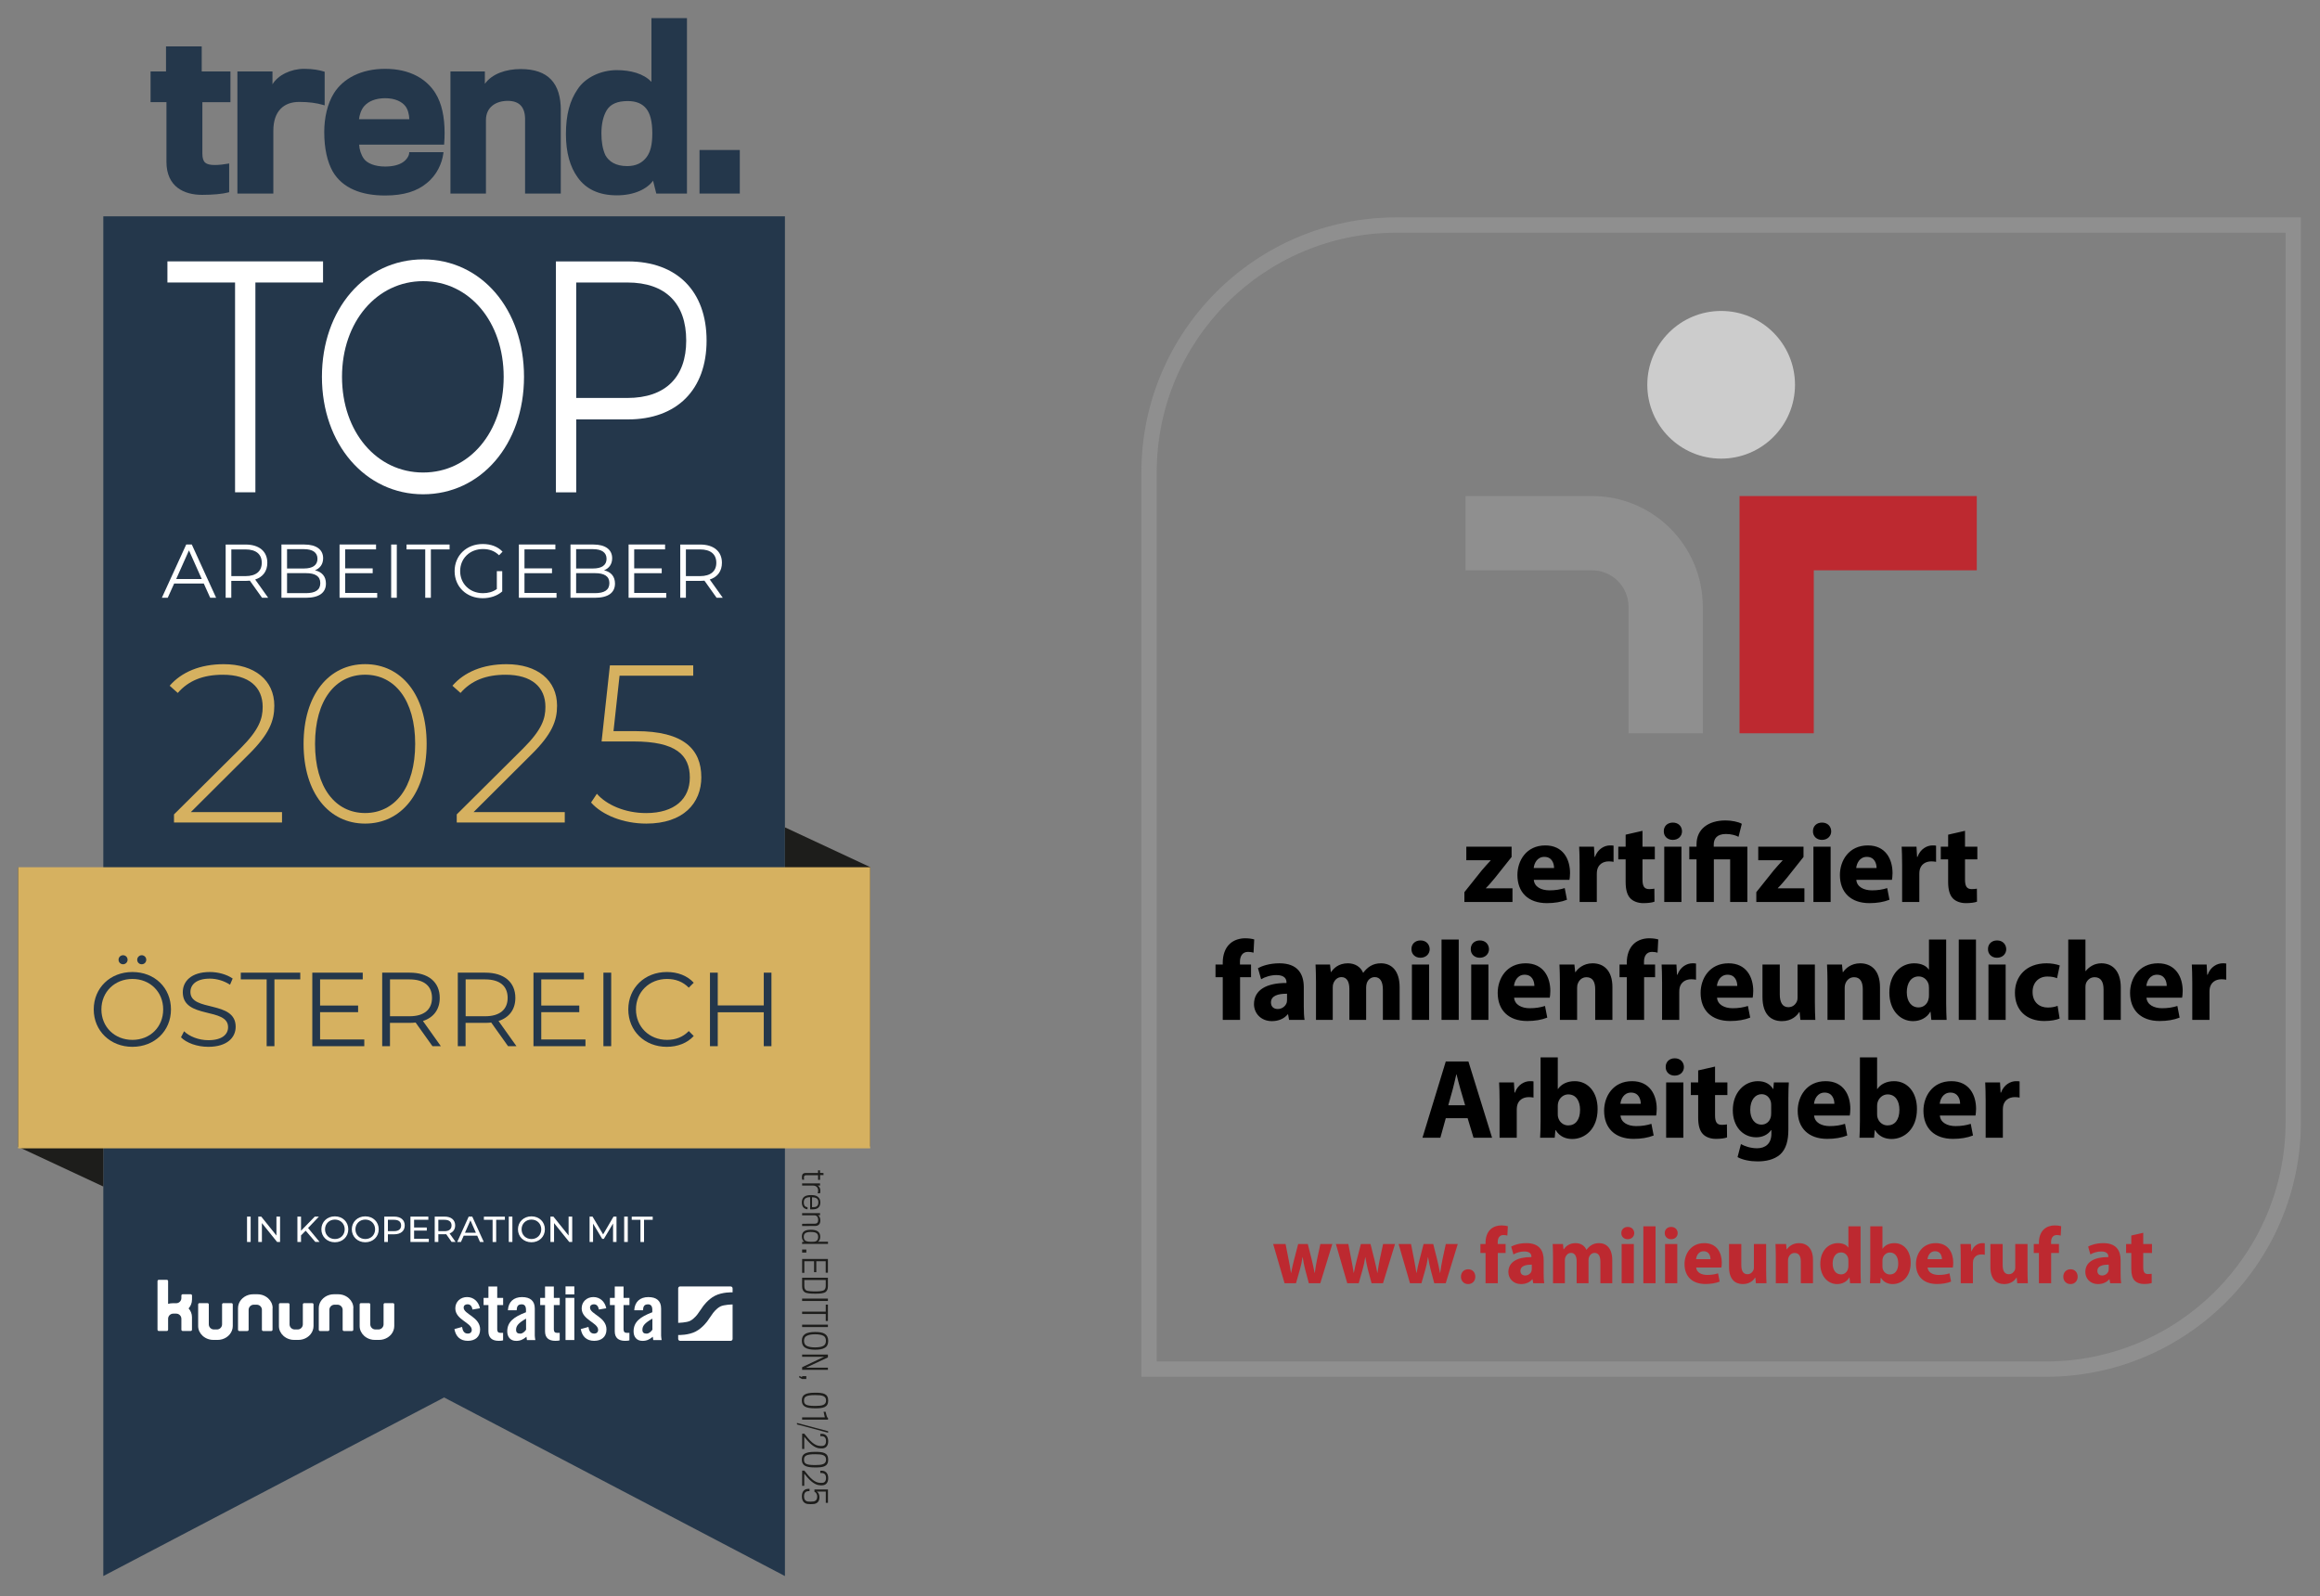 <?xml version="1.0" encoding="UTF-8" standalone="no"?>
<!DOCTYPE svg PUBLIC "-//W3C//DTD SVG 1.1//EN" "http://www.w3.org/Graphics/SVG/1.1/DTD/svg11.dtd">
<svg width="100%" height="100%" viewBox="0 0 667 459" version="1.1" xmlns="http://www.w3.org/2000/svg" xmlns:xlink="http://www.w3.org/1999/xlink" xml:space="preserve" xmlns:serif="http://www.serif.com/" style="fill-rule:evenodd;clip-rule:evenodd;stroke-linejoin:round;stroke-miterlimit:2;">
    <rect x="0" y="0" width="667" height="459" fill="#808080" stroke="none"/>
    <g id="Ebene-1" serif:id="Ebene 1" transform="matrix(4.167,0,0,4.167,0,0)">
        <g transform="matrix(1,0,0,1,136.999,74.595)">
            <path d="M0,3.911L1.187,3.911L1.187,1.975C1.187,1.881 1.195,1.787 1.211,1.709C1.289,1.342 1.585,1.108 2.022,1.108C2.155,1.108 2.256,1.124 2.342,1.139L2.342,0.023C2.256,0.007 2.202,0.007 2.093,0.007C1.726,0.007 1.258,0.242 1.061,0.795L1.03,0.795L0.992,0.093L-0.031,0.093C-0.016,0.421 0,0.788 0,1.35L0,3.911ZM-3.168,1.569C-3.136,1.249 -2.933,0.795 -2.434,0.795C-1.887,0.795 -1.762,1.28 -1.762,1.569L-3.168,1.569ZM-0.701,2.38C-0.685,2.295 -0.661,2.115 -0.661,1.912C-0.661,0.967 -1.13,0.007 -2.364,0.007C-3.691,0.007 -4.292,1.077 -4.292,2.045C-4.292,3.239 -3.55,3.989 -2.254,3.989C-1.739,3.989 -1.263,3.911 -0.873,3.755L-1.028,2.951C-1.348,3.052 -1.677,3.107 -2.082,3.107C-2.637,3.107 -3.121,2.872 -3.159,2.38L-0.701,2.38ZM-7.489,1.724C-7.489,1.646 -7.481,1.576 -7.466,1.506C-7.387,1.162 -7.09,0.92 -6.77,0.92C-6.215,0.92 -5.95,1.389 -5.95,1.982C-5.95,2.669 -6.262,3.06 -6.77,3.06C-7.114,3.06 -7.387,2.818 -7.466,2.498C-7.481,2.436 -7.489,2.365 -7.489,2.286L-7.489,1.724ZM-7.699,3.911L-7.652,3.38L-7.637,3.38C-7.363,3.833 -6.934,3.997 -6.49,3.997C-5.615,3.997 -4.74,3.309 -4.74,1.936C-4.733,0.764 -5.404,0.007 -6.318,0.007C-6.848,0.007 -7.247,0.218 -7.473,0.546L-7.489,0.546L-7.489,-1.632L-8.675,-1.632L-8.675,2.771C-8.675,3.201 -8.691,3.661 -8.706,3.911L-7.699,3.911ZM-11.843,1.569C-11.811,1.249 -11.609,0.795 -11.109,0.795C-10.562,0.795 -10.437,1.28 -10.437,1.569L-11.843,1.569ZM-9.376,2.38C-9.36,2.295 -9.337,2.115 -9.337,1.912C-9.337,0.967 -9.805,0.007 -11.039,0.007C-12.366,0.007 -12.967,1.077 -12.967,2.045C-12.967,3.239 -12.225,3.989 -10.929,3.989C-10.414,3.989 -9.938,3.911 -9.548,3.755L-9.703,2.951C-10.023,3.052 -10.352,3.107 -10.757,3.107C-11.312,3.107 -11.796,2.872 -11.835,2.38L-9.376,2.38ZM-14.798,2.209C-14.798,2.31 -14.806,2.436 -14.837,2.521C-14.915,2.803 -15.157,3.005 -15.461,3.005C-15.962,3.005 -16.242,2.561 -16.242,1.99C-16.242,1.296 -15.891,0.905 -15.461,0.905C-15.134,0.905 -14.908,1.115 -14.821,1.428C-14.806,1.491 -14.798,1.569 -14.798,1.646L-14.798,2.209ZM-14.611,0.093L-14.65,0.546L-14.666,0.546C-14.861,0.233 -15.188,0.007 -15.712,0.007C-16.649,0.007 -17.445,0.788 -17.445,2.013C-17.445,3.114 -16.773,3.88 -15.829,3.88C-15.392,3.88 -15.025,3.7 -14.798,3.38L-14.783,3.38L-14.783,3.629C-14.783,4.332 -15.212,4.637 -15.774,4.637C-16.22,4.637 -16.641,4.489 -16.883,4.348L-17.117,5.246C-16.773,5.442 -16.242,5.543 -15.743,5.543C-15.181,5.543 -14.611,5.433 -14.189,5.075C-13.76,4.692 -13.612,4.09 -13.612,3.356L-13.612,1.225C-13.612,0.656 -13.596,0.334 -13.58,0.093L-14.611,0.093ZM-19.834,-0.734L-19.834,0.093L-20.341,0.093L-20.341,0.967L-19.834,0.967L-19.834,2.529C-19.834,3.067 -19.724,3.434 -19.505,3.661C-19.318,3.857 -18.998,3.989 -18.615,3.989C-18.279,3.989 -17.999,3.95 -17.842,3.888L-17.851,2.989C-17.936,3.005 -18.053,3.021 -18.202,3.021C-18.561,3.021 -18.67,2.81 -18.67,2.349L-18.67,0.967L-17.819,0.967L-17.819,0.093L-18.67,0.093L-18.67,-1L-19.834,-0.734ZM-21.45,-1.571C-21.833,-1.571 -22.082,-1.312 -22.075,-0.969C-22.082,-0.64 -21.833,-0.376 -21.457,-0.376C-21.067,-0.376 -20.817,-0.64 -20.817,-0.969C-20.825,-1.312 -21.067,-1.571 -21.45,-1.571M-20.857,0.093L-22.044,0.093L-22.044,3.911L-20.857,3.911L-20.857,0.093ZM-25.2,1.569C-25.169,1.249 -24.966,0.795 -24.466,0.795C-23.92,0.795 -23.795,1.28 -23.795,1.569L-25.2,1.569ZM-22.733,2.38C-22.718,2.295 -22.694,2.115 -22.694,1.912C-22.694,0.967 -23.163,0.007 -24.396,0.007C-25.724,0.007 -26.324,1.077 -26.324,2.045C-26.324,3.239 -25.583,3.989 -24.287,3.989C-23.772,3.989 -23.295,3.911 -22.905,3.755L-23.061,2.951C-23.381,3.052 -23.709,3.107 -24.115,3.107C-24.67,3.107 -25.153,2.872 -25.193,2.38L-22.733,2.38ZM-29.521,1.724C-29.521,1.646 -29.514,1.576 -29.498,1.506C-29.42,1.162 -29.123,0.92 -28.803,0.92C-28.249,0.92 -27.983,1.389 -27.983,1.982C-27.983,2.669 -28.295,3.06 -28.803,3.06C-29.147,3.06 -29.42,2.818 -29.498,2.498C-29.514,2.436 -29.521,2.365 -29.521,2.286L-29.521,1.724ZM-29.732,3.911L-29.685,3.38L-29.669,3.38C-29.396,3.833 -28.966,3.997 -28.522,3.997C-27.647,3.997 -26.773,3.309 -26.773,1.936C-26.765,0.764 -27.437,0.007 -28.35,0.007C-28.881,0.007 -29.279,0.218 -29.506,0.546L-29.521,0.546L-29.521,-1.632L-30.708,-1.632L-30.708,2.771C-30.708,3.201 -30.723,3.661 -30.739,3.911L-29.732,3.911ZM-33.537,3.911L-32.351,3.911L-32.351,1.975C-32.351,1.881 -32.343,1.787 -32.327,1.709C-32.25,1.342 -31.953,1.108 -31.516,1.108C-31.382,1.108 -31.281,1.124 -31.196,1.139L-31.196,0.023C-31.281,0.007 -31.335,0.007 -31.445,0.007C-31.812,0.007 -32.281,0.242 -32.476,0.795L-32.507,0.795L-32.546,0.093L-33.569,0.093C-33.553,0.421 -33.537,0.788 -33.537,1.35L-33.537,3.911ZM-37.076,1.67L-36.764,0.553C-36.677,0.249 -36.599,-0.149 -36.522,-0.461L-36.506,-0.461C-36.428,-0.149 -36.334,0.242 -36.241,0.553L-35.913,1.67L-37.076,1.67ZM-35.741,2.561L-35.334,3.911L-34.054,3.911L-35.686,-1.352L-37.248,-1.352L-38.857,3.911L-37.622,3.911L-37.248,2.561L-35.741,2.561Z" style="fill-rule:nonzero;"/>
        </g>
        <g transform="matrix(1,0,0,1,151.255,64.829)">
            <path d="M0,5.544L1.187,5.544L1.187,3.608C1.187,3.514 1.195,3.42 1.211,3.342C1.289,2.975 1.585,2.741 2.022,2.741C2.155,2.741 2.256,2.757 2.342,2.772L2.342,1.656C2.256,1.64 2.202,1.64 2.093,1.64C1.726,1.64 1.257,1.875 1.061,2.428L1.03,2.428L0.992,1.726L-0.031,1.726C-0.016,2.054 0,2.421 0,2.983L0,5.544ZM-3.168,3.202C-3.136,2.882 -2.933,2.428 -2.434,2.428C-1.887,2.428 -1.762,2.913 -1.762,3.202L-3.168,3.202ZM-0.701,4.013C-0.685,3.928 -0.661,3.748 -0.661,3.545C-0.661,2.6 -1.13,1.64 -2.364,1.64C-3.691,1.64 -4.292,2.71 -4.292,3.678C-4.292,4.872 -3.55,5.622 -2.254,5.622C-1.739,5.622 -1.263,5.544 -0.873,5.388L-1.028,4.584C-1.348,4.685 -1.677,4.74 -2.082,4.74C-2.637,4.74 -3.121,4.505 -3.159,4.013L-0.701,4.013ZM-8.557,5.544L-7.37,5.544L-7.37,3.279C-7.37,3.194 -7.362,3.093 -7.331,3.014C-7.245,2.804 -7.05,2.6 -6.737,2.6C-6.292,2.6 -6.121,2.943 -6.121,3.444L-6.121,5.544L-4.933,5.544L-4.933,3.311C-4.933,2.163 -5.511,1.64 -6.269,1.64C-6.487,1.64 -6.714,1.694 -6.885,1.788C-7.073,1.89 -7.229,2.014 -7.355,2.179L-7.37,2.179L-7.37,0.001L-8.557,0.001L-8.557,5.544ZM-9.292,4.575C-9.472,4.646 -9.691,4.693 -9.971,4.693C-10.549,4.693 -11.018,4.326 -11.018,3.623C-11.025,2.999 -10.62,2.553 -9.995,2.553C-9.682,2.553 -9.472,2.609 -9.331,2.67L-9.143,1.788C-9.393,1.694 -9.738,1.64 -10.049,1.64C-11.471,1.64 -12.236,2.553 -12.236,3.67C-12.236,4.872 -11.447,5.622 -10.213,5.622C-9.76,5.622 -9.362,5.544 -9.152,5.45L-9.292,4.575ZM-13.469,0.062C-13.852,0.062 -14.101,0.321 -14.094,0.664C-14.101,0.991 -13.852,1.257 -13.477,1.257C-13.087,1.257 -12.836,0.991 -12.836,0.664C-12.845,0.321 -13.087,0.062 -13.469,0.062M-12.876,1.726L-14.063,1.726L-14.063,5.544L-12.876,5.544L-12.876,1.726ZM-16.111,5.544L-14.924,5.544L-14.924,0.001L-16.111,0.001L-16.111,5.544ZM-18.167,3.842C-18.167,3.943 -18.175,4.029 -18.198,4.115C-18.269,4.451 -18.542,4.685 -18.885,4.685C-19.377,4.685 -19.697,4.279 -19.697,3.631C-19.697,3.03 -19.417,2.546 -18.878,2.546C-18.511,2.546 -18.253,2.811 -18.182,3.131C-18.175,3.194 -18.167,3.279 -18.167,3.342L-18.167,3.842ZM-18.167,0.001L-18.167,2.07L-18.182,2.07C-18.354,1.804 -18.721,1.64 -19.189,1.64C-20.103,1.64 -20.908,2.381 -20.9,3.67C-20.9,4.857 -20.174,5.63 -19.268,5.63C-18.777,5.63 -18.316,5.412 -18.074,4.982L-18.058,4.982L-18.003,5.544L-16.949,5.544C-16.964,5.286 -16.98,4.834 -16.98,4.404L-16.98,0.001L-18.167,0.001ZM-25.168,5.544L-23.982,5.544L-23.982,3.342C-23.982,3.233 -23.966,3.116 -23.935,3.046C-23.857,2.827 -23.662,2.6 -23.333,2.6C-22.905,2.6 -22.733,2.936 -22.733,3.428L-22.733,5.544L-21.546,5.544L-21.546,3.279C-21.546,2.155 -22.131,1.64 -22.912,1.64C-23.545,1.64 -23.935,2.007 -24.091,2.249L-24.114,2.249L-24.169,1.726L-25.2,1.726C-25.184,2.061 -25.168,2.468 -25.168,2.943L-25.168,5.544ZM-26.039,1.726L-27.233,1.726L-27.233,3.998C-27.233,4.092 -27.242,4.185 -27.273,4.255C-27.35,4.443 -27.538,4.669 -27.866,4.669C-28.279,4.669 -28.46,4.333 -28.46,3.78L-28.46,1.726L-29.654,1.726L-29.654,3.966C-29.654,5.146 -29.084,5.63 -28.311,5.63C-27.623,5.63 -27.265,5.24 -27.117,5.005L-27.093,5.005L-27.038,5.544L-26.007,5.544C-26.023,5.224 -26.039,4.818 -26.039,4.318L-26.039,1.726ZM-32.797,3.202C-32.766,2.882 -32.563,2.428 -32.063,2.428C-31.517,2.428 -31.392,2.913 -31.392,3.202L-32.797,3.202ZM-30.33,4.013C-30.315,3.928 -30.291,3.748 -30.291,3.545C-30.291,2.6 -30.759,1.64 -31.994,1.64C-33.321,1.64 -33.922,2.71 -33.922,3.678C-33.922,4.872 -33.18,5.622 -31.884,5.622C-31.369,5.622 -30.892,5.544 -30.501,5.388L-30.658,4.584C-30.978,4.685 -31.306,4.74 -31.712,4.74C-32.267,4.74 -32.751,4.505 -32.789,4.013L-30.33,4.013ZM-36.581,5.544L-35.395,5.544L-35.395,3.608C-35.395,3.514 -35.387,3.42 -35.372,3.342C-35.294,2.975 -34.996,2.741 -34.56,2.741C-34.427,2.741 -34.325,2.757 -34.239,2.772L-34.239,1.656C-34.325,1.64 -34.38,1.64 -34.49,1.64C-34.857,1.64 -35.325,1.875 -35.52,2.428L-35.551,2.428L-35.59,1.726L-36.613,1.726C-36.597,2.054 -36.581,2.421 -36.581,2.983L-36.581,5.544ZM-37.821,5.544L-37.821,2.6L-37.063,2.6L-37.063,1.726L-37.828,1.726L-37.828,1.531C-37.828,1.156 -37.665,0.852 -37.275,0.852C-37.118,0.852 -36.993,0.875 -36.892,0.906L-36.845,-0.007C-37.009,-0.054 -37.212,-0.086 -37.477,-0.086C-37.821,-0.086 -38.235,0.017 -38.531,0.297C-38.875,0.61 -39.015,1.117 -39.015,1.577L-39.015,1.726L-39.516,1.726L-39.516,2.6L-39.015,2.6L-39.015,5.544L-37.821,5.544ZM-43.63,5.544L-42.443,5.544L-42.443,3.342C-42.443,3.233 -42.428,3.116 -42.396,3.046C-42.318,2.827 -42.123,2.6 -41.795,2.6C-41.365,2.6 -41.194,2.936 -41.194,3.428L-41.194,5.544L-40.007,5.544L-40.007,3.279C-40.007,2.155 -40.592,1.64 -41.373,1.64C-42.005,1.64 -42.396,2.007 -42.553,2.249L-42.576,2.249L-42.63,1.726L-43.661,1.726C-43.646,2.061 -43.63,2.468 -43.63,2.943L-43.63,5.544ZM-46.798,3.202C-46.766,2.882 -46.563,2.428 -46.064,2.428C-45.517,2.428 -45.392,2.913 -45.392,3.202L-46.798,3.202ZM-44.331,4.013C-44.315,3.928 -44.291,3.748 -44.291,3.545C-44.291,2.6 -44.759,1.64 -45.994,1.64C-47.321,1.64 -47.922,2.71 -47.922,3.678C-47.922,4.872 -47.18,5.622 -45.884,5.622C-45.369,5.622 -44.893,5.544 -44.502,5.388L-44.658,4.584C-44.978,4.685 -45.307,4.74 -45.712,4.74C-46.267,4.74 -46.751,4.505 -46.789,4.013L-44.331,4.013ZM-49.155,0.062C-49.538,0.062 -49.788,0.321 -49.78,0.664C-49.788,0.991 -49.538,1.257 -49.163,1.257C-48.772,1.257 -48.523,0.991 -48.523,0.664C-48.531,0.321 -48.772,0.062 -49.155,0.062M-48.562,1.726L-49.749,1.726L-49.749,5.544L-48.562,5.544L-48.562,1.726ZM-51.797,5.544L-50.61,5.544L-50.61,0.001L-51.797,0.001L-51.797,5.544ZM-53.247,0.062C-53.63,0.062 -53.879,0.321 -53.872,0.664C-53.879,0.991 -53.63,1.257 -53.255,1.257C-52.865,1.257 -52.614,0.991 -52.614,0.664C-52.623,0.321 -52.865,0.062 -53.247,0.062M-52.654,1.726L-53.841,1.726L-53.841,5.544L-52.654,5.544L-52.654,1.726ZM-60.459,5.544L-59.303,5.544L-59.303,3.319C-59.303,3.225 -59.295,3.116 -59.257,3.022C-59.186,2.827 -59.006,2.593 -58.702,2.593C-58.327,2.593 -58.156,2.921 -58.156,3.404L-58.156,5.544L-56.999,5.544L-56.999,3.311C-56.999,3.218 -56.985,3.093 -56.953,3.006C-56.875,2.78 -56.679,2.593 -56.406,2.593C-56.023,2.593 -55.844,2.913 -55.844,3.467L-55.844,5.544L-54.688,5.544L-54.688,3.295C-54.688,2.155 -55.243,1.64 -55.977,1.64C-56.258,1.64 -56.492,1.703 -56.703,1.828C-56.882,1.937 -57.054,2.093 -57.195,2.289L-57.211,2.289C-57.375,1.89 -57.765,1.64 -58.257,1.64C-58.913,1.64 -59.248,1.999 -59.412,2.242L-59.436,2.242L-59.49,1.726L-60.49,1.726C-60.474,2.061 -60.459,2.468 -60.459,2.943L-60.459,5.544ZM-62.457,4.154C-62.457,4.225 -62.464,4.295 -62.48,4.357C-62.558,4.599 -62.8,4.794 -63.097,4.794C-63.362,4.794 -63.566,4.646 -63.566,4.342C-63.566,3.881 -63.082,3.733 -62.457,3.74L-62.457,4.154ZM-61.247,5.544C-61.285,5.333 -61.301,4.982 -61.301,4.615L-61.301,3.288C-61.301,2.39 -61.707,1.64 -62.98,1.64C-63.675,1.64 -64.197,1.828 -64.463,1.976L-64.244,2.741C-63.995,2.585 -63.581,2.452 -63.19,2.452C-62.605,2.452 -62.496,2.741 -62.496,2.943L-62.496,2.999C-63.846,2.99 -64.737,3.467 -64.737,4.459C-64.737,5.067 -64.276,5.63 -63.503,5.63C-63.05,5.63 -62.659,5.466 -62.41,5.161L-62.386,5.161L-62.316,5.544L-61.247,5.544ZM-65.697,5.544L-65.697,2.6L-64.94,2.6L-64.94,1.726L-65.705,1.726L-65.705,1.531C-65.705,1.156 -65.54,0.852 -65.15,0.852C-64.994,0.852 -64.869,0.875 -64.768,0.906L-64.721,-0.007C-64.884,-0.054 -65.088,-0.086 -65.354,-0.086C-65.697,-0.086 -66.111,0.017 -66.407,0.297C-66.751,0.61 -66.892,1.117 -66.892,1.577L-66.892,1.726L-67.391,1.726L-67.391,2.6L-66.892,2.6L-66.892,5.544L-65.697,5.544Z" style="fill-rule:nonzero;"/>
        </g>
        <g transform="matrix(1,0,0,1,134.411,61.335)">
            <path d="M0,-3.741L0,-2.913L-0.508,-2.913L-0.508,-2.039L0,-2.039L0,-0.477C0,0.062 0.109,0.429 0.327,0.655C0.515,0.85 0.835,0.983 1.218,0.983C1.554,0.983 1.835,0.944 1.991,0.881L1.983,-0.016C1.898,-0.001 1.78,0.015 1.632,0.015C1.273,0.015 1.164,-0.196 1.164,-0.657L1.164,-2.039L2.015,-2.039L2.015,-2.913L1.164,-2.913L1.164,-4.007L0,-3.741ZM-3.175,0.904L-1.988,0.904L-1.988,-1.032C-1.988,-1.126 -1.981,-1.219 -1.965,-1.297C-1.887,-1.664 -1.59,-1.899 -1.153,-1.899C-1.021,-1.899 -0.918,-1.883 -0.833,-1.867L-0.833,-2.984C-0.918,-3 -0.974,-3 -1.083,-3C-1.45,-3 -1.918,-2.765 -2.113,-2.21L-2.145,-2.21L-2.183,-2.913L-3.206,-2.913C-3.191,-2.586 -3.175,-2.219 -3.175,-1.657L-3.175,0.904ZM-6.343,-1.438C-6.311,-1.758 -6.109,-2.21 -5.61,-2.21C-5.062,-2.21 -4.938,-1.726 -4.938,-1.438L-6.343,-1.438ZM-3.876,-0.625C-3.86,-0.712 -3.837,-0.891 -3.837,-1.095C-3.837,-2.039 -4.305,-3 -5.539,-3C-6.866,-3 -7.468,-1.93 -7.468,-0.961C-7.468,0.233 -6.725,0.983 -5.429,0.983C-4.914,0.983 -4.438,0.904 -4.048,0.749L-4.204,-0.056C-4.524,0.046 -4.852,0.1 -5.258,0.1C-5.812,0.1 -6.297,-0.134 -6.335,-0.625L-3.876,-0.625ZM-8.701,-4.576C-9.084,-4.576 -9.333,-4.319 -9.326,-3.976C-9.333,-3.647 -9.084,-3.382 -8.708,-3.382C-8.318,-3.382 -8.068,-3.647 -8.068,-3.976C-8.077,-4.319 -8.318,-4.576 -8.701,-4.576M-8.108,-2.913L-9.295,-2.913L-9.295,0.905L-8.108,0.905L-8.108,-2.913ZM-13.235,0.904L-9.917,0.904L-9.917,-0.04L-11.751,-0.04L-11.751,-0.056C-11.533,-0.267 -11.338,-0.509 -11.126,-0.759L-9.979,-2.203L-9.979,-2.913L-13.102,-2.913L-13.102,-1.977L-11.423,-1.977L-11.423,-1.961C-11.642,-1.726 -11.813,-1.539 -12.032,-1.281L-13.235,0.225L-13.235,0.904ZM-16.164,0.904L-16.164,-2.039L-15.04,-2.039L-15.04,0.904L-13.853,0.904L-13.853,-2.913L-16.172,-2.913L-16.172,-3.047C-16.172,-3.468 -15.954,-3.788 -15.329,-3.788C-14.955,-3.788 -14.65,-3.694 -14.462,-3.593L-14.236,-4.491C-14.47,-4.631 -14.955,-4.724 -15.36,-4.724C-16.539,-4.724 -17.359,-4.131 -17.359,-3.078L-17.359,-2.913L-17.859,-2.913L-17.859,-2.039L-17.359,-2.039L-17.359,0.904L-16.164,0.904ZM-18.993,-4.576C-19.376,-4.576 -19.626,-4.319 -19.618,-3.976C-19.626,-3.647 -19.376,-3.382 -19.001,-3.382C-18.61,-3.382 -18.361,-3.647 -18.361,-3.976C-18.368,-4.319 -18.61,-4.576 -18.993,-4.576M-18.4,-2.913L-19.587,-2.913L-19.587,0.905L-18.4,0.905L-18.4,-2.913ZM-22.251,-3.741L-22.251,-2.913L-22.758,-2.913L-22.758,-2.039L-22.251,-2.039L-22.251,-0.477C-22.251,0.062 -22.142,0.429 -21.923,0.655C-21.735,0.85 -21.415,0.983 -21.034,0.983C-20.698,0.983 -20.416,0.944 -20.26,0.881L-20.268,-0.016C-20.354,-0.001 -20.471,0.015 -20.62,0.015C-20.978,0.015 -21.088,-0.196 -21.088,-0.657L-21.088,-2.039L-20.237,-2.039L-20.237,-2.913L-21.088,-2.913L-21.088,-4.007L-22.251,-3.741ZM-25.426,0.904L-24.24,0.904L-24.24,-1.032C-24.24,-1.126 -24.231,-1.219 -24.217,-1.297C-24.139,-1.664 -23.841,-1.899 -23.404,-1.899C-23.271,-1.899 -23.17,-1.883 -23.084,-1.867L-23.084,-2.984C-23.17,-3 -23.225,-3 -23.334,-3C-23.701,-3 -24.17,-2.765 -24.365,-2.21L-24.396,-2.21L-24.435,-2.913L-25.458,-2.913C-25.442,-2.586 -25.426,-2.219 -25.426,-1.657L-25.426,0.904ZM-28.594,-1.438C-28.563,-1.758 -28.359,-2.21 -27.86,-2.21C-27.314,-2.21 -27.189,-1.726 -27.189,-1.438L-28.594,-1.438ZM-26.127,-0.625C-26.111,-0.712 -26.087,-0.891 -26.087,-1.095C-26.087,-2.039 -26.557,-3 -27.79,-3C-29.118,-3 -29.718,-1.93 -29.718,-0.961C-29.718,0.233 -28.977,0.983 -27.681,0.983C-27.166,0.983 -26.689,0.904 -26.299,0.749L-26.454,-0.056C-26.775,0.046 -27.103,0.1 -27.509,0.1C-28.063,0.1 -28.547,-0.134 -28.587,-0.625L-26.127,-0.625ZM-33.376,0.904L-30.058,0.904L-30.058,-0.04L-31.892,-0.04L-31.892,-0.056C-31.674,-0.267 -31.478,-0.509 -31.267,-0.759L-30.119,-2.203L-30.119,-2.913L-33.243,-2.913L-33.243,-1.977L-31.565,-1.977L-31.565,-1.961C-31.783,-1.726 -31.955,-1.539 -32.174,-1.281L-33.376,0.225L-33.376,0.904Z" style="fill-rule:nonzero;"/>
        </g>
        <g transform="matrix(1,0,0,1,147.048,87.906)">
            <path d="M0,-2.654L0,-2.067L-0.359,-2.067L-0.359,-1.449L0,-1.449L0,-0.343C0,0.039 0.078,0.3 0.233,0.46C0.365,0.598 0.592,0.692 0.863,0.692C1.101,0.692 1.299,0.664 1.41,0.62L1.405,-0.016C1.344,-0.004 1.261,0.006 1.156,0.006C0.901,0.006 0.823,-0.143 0.823,-0.469L0.823,-1.449L1.427,-1.449L1.427,-2.067L0.823,-2.067L0.823,-2.842L0,-2.654ZM-1.557,-0.348C-1.557,-0.298 -1.563,-0.249 -1.573,-0.204C-1.629,-0.032 -1.801,0.105 -2.011,0.105C-2.198,0.105 -2.342,0.001 -2.342,-0.215C-2.342,-0.541 -2,-0.647 -1.557,-0.641L-1.557,-0.348ZM-0.7,0.637C-0.727,0.487 -0.738,0.239 -0.738,-0.021L-0.738,-0.961C-0.738,-1.598 -1.026,-2.128 -1.927,-2.128C-2.42,-2.128 -2.79,-1.996 -2.978,-1.89L-2.823,-1.348C-2.646,-1.459 -2.353,-1.553 -2.077,-1.553C-1.662,-1.553 -1.585,-1.348 -1.585,-1.205L-1.585,-1.166C-2.542,-1.171 -3.172,-0.834 -3.172,-0.132C-3.172,0.3 -2.846,0.697 -2.298,0.697C-1.978,0.697 -1.701,0.581 -1.523,0.366L-1.507,0.366L-1.457,0.637L-0.7,0.637ZM-4.198,0.697C-3.9,0.697 -3.701,0.482 -3.701,0.189C-3.701,-0.115 -3.9,-0.325 -4.193,-0.325C-4.486,-0.325 -4.691,-0.11 -4.691,0.189C-4.691,0.482 -4.486,0.697 -4.198,0.697M-5.529,0.637L-5.529,-1.449L-4.992,-1.449L-4.992,-2.067L-5.534,-2.067L-5.534,-2.206C-5.534,-2.472 -5.418,-2.687 -5.141,-2.687C-5.03,-2.687 -4.942,-2.671 -4.87,-2.649L-4.837,-3.295C-4.954,-3.329 -5.097,-3.351 -5.285,-3.351C-5.529,-3.351 -5.822,-3.279 -6.032,-3.08C-6.275,-2.859 -6.374,-2.499 -6.374,-2.173L-6.374,-2.067L-6.729,-2.067L-6.729,-1.449L-6.374,-1.449L-6.374,0.637L-5.529,0.637ZM-7.161,-2.067L-8.006,-2.067L-8.006,-0.459C-8.006,-0.392 -8.012,-0.325 -8.034,-0.275C-8.09,-0.143 -8.222,0.017 -8.454,0.017C-8.748,0.017 -8.875,-0.221 -8.875,-0.613L-8.875,-2.067L-9.721,-2.067L-9.721,-0.48C-9.721,0.355 -9.317,0.697 -8.77,0.697C-8.283,0.697 -8.029,0.421 -7.923,0.255L-7.907,0.255L-7.868,0.637L-7.138,0.637C-7.149,0.409 -7.161,0.123 -7.161,-0.232L-7.161,-2.067ZM-11.769,0.637L-10.928,0.637L-10.928,-0.735C-10.928,-0.801 -10.923,-0.867 -10.912,-0.923C-10.857,-1.183 -10.646,-1.348 -10.336,-1.348C-10.242,-1.348 -10.171,-1.338 -10.11,-1.327L-10.11,-2.117C-10.171,-2.128 -10.209,-2.128 -10.287,-2.128C-10.546,-2.128 -10.879,-1.963 -11.017,-1.57L-11.039,-1.57L-11.067,-2.067L-11.791,-2.067C-11.78,-1.836 -11.769,-1.576 -11.769,-1.178L-11.769,0.637ZM-14.061,-1.022C-14.038,-1.249 -13.894,-1.57 -13.54,-1.57C-13.153,-1.57 -13.065,-1.227 -13.065,-1.022L-14.061,-1.022ZM-12.313,-0.447C-12.302,-0.508 -12.285,-0.636 -12.285,-0.779C-12.285,-1.449 -12.617,-2.128 -13.49,-2.128C-14.431,-2.128 -14.857,-1.371 -14.857,-0.685C-14.857,0.161 -14.332,0.692 -13.413,0.692C-13.049,0.692 -12.71,0.637 -12.434,0.526L-12.545,-0.044C-12.772,0.029 -13.004,0.067 -13.292,0.067C-13.684,0.067 -14.027,-0.099 -14.054,-0.447L-12.313,-0.447ZM-17.169,-0.912C-17.169,-0.968 -17.164,-1.017 -17.152,-1.067C-17.098,-1.31 -16.887,-1.482 -16.66,-1.482C-16.268,-1.482 -16.08,-1.15 -16.08,-0.73C-16.08,-0.242 -16.301,0.034 -16.66,0.034C-16.903,0.034 -17.098,-0.138 -17.152,-0.364C-17.164,-0.409 -17.169,-0.459 -17.169,-0.513L-17.169,-0.912ZM-17.318,0.637L-17.285,0.26L-17.274,0.26C-17.081,0.581 -16.777,0.697 -16.461,0.697C-15.842,0.697 -15.222,0.211 -15.222,-0.763C-15.217,-1.593 -15.693,-2.128 -16.339,-2.128C-16.716,-2.128 -16.997,-1.979 -17.158,-1.747L-17.169,-1.747L-17.169,-3.29L-18.01,-3.29L-18.01,-0.171C-18.01,0.133 -18.02,0.46 -18.032,0.637L-17.318,0.637ZM-19.52,-0.569C-19.52,-0.497 -19.525,-0.436 -19.542,-0.376C-19.591,-0.138 -19.786,0.029 -20.029,0.029C-20.378,0.029 -20.604,-0.259 -20.604,-0.718C-20.604,-1.145 -20.405,-1.487 -20.023,-1.487C-19.763,-1.487 -19.581,-1.299 -19.531,-1.072C-19.525,-1.028 -19.52,-0.968 -19.52,-0.923L-19.52,-0.569ZM-19.52,-3.29L-19.52,-1.824L-19.531,-1.824C-19.652,-2.013 -19.913,-2.128 -20.244,-2.128C-20.892,-2.128 -21.461,-1.603 -21.456,-0.69C-21.456,0.15 -20.942,0.697 -20.3,0.697C-19.951,0.697 -19.626,0.543 -19.454,0.239L-19.442,0.239L-19.404,0.637L-18.657,0.637C-18.669,0.454 -18.679,0.133 -18.679,-0.171L-18.679,-3.29L-19.52,-3.29ZM-24.527,0.637L-23.686,0.637L-23.686,-0.923C-23.686,-1.001 -23.676,-1.083 -23.653,-1.133C-23.598,-1.288 -23.46,-1.449 -23.228,-1.449C-22.924,-1.449 -22.802,-1.211 -22.802,-0.862L-22.802,0.637L-21.962,0.637L-21.962,-0.968C-21.962,-1.763 -22.375,-2.128 -22.929,-2.128C-23.377,-2.128 -23.653,-1.869 -23.764,-1.697L-23.78,-1.697L-23.82,-2.067L-24.549,-2.067C-24.539,-1.829 -24.527,-1.543 -24.527,-1.205L-24.527,0.637ZM-25.193,-2.067L-26.038,-2.067L-26.038,-0.459C-26.038,-0.392 -26.045,-0.325 -26.066,-0.275C-26.122,-0.143 -26.255,0.017 -26.486,0.017C-26.78,0.017 -26.907,-0.221 -26.907,-0.613L-26.907,-2.067L-27.754,-2.067L-27.754,-0.48C-27.754,0.355 -27.349,0.697 -26.802,0.697C-26.316,0.697 -26.061,0.421 -25.956,0.255L-25.939,0.255L-25.901,0.637L-25.17,0.637C-25.182,0.409 -25.193,0.123 -25.193,-0.232L-25.193,-2.067ZM-30.028,-1.022C-30.005,-1.249 -29.862,-1.57 -29.508,-1.57C-29.121,-1.57 -29.033,-1.227 -29.033,-1.022L-30.028,-1.022ZM-28.281,-0.447C-28.269,-0.508 -28.253,-0.636 -28.253,-0.779C-28.253,-1.449 -28.585,-2.128 -29.458,-2.128C-30.399,-2.128 -30.825,-1.371 -30.825,-0.685C-30.825,0.161 -30.299,0.692 -29.381,0.692C-29.015,0.692 -28.678,0.637 -28.402,0.526L-28.513,-0.044C-28.739,0.029 -28.972,0.067 -29.26,0.067C-29.652,0.067 -29.995,-0.099 -30.022,-0.447L-28.281,-0.447ZM-31.746,-3.246C-32.017,-3.246 -32.194,-3.064 -32.189,-2.82C-32.194,-2.588 -32.017,-2.399 -31.751,-2.399C-31.475,-2.399 -31.298,-2.588 -31.298,-2.82C-31.303,-3.064 -31.475,-3.246 -31.746,-3.246M-31.326,-2.067L-32.167,-2.067L-32.167,0.637L-31.326,0.637L-31.326,-2.067ZM-33.666,0.637L-32.825,0.637L-32.825,-3.289L-33.666,-3.289L-33.666,0.637ZM-34.742,-3.246C-35.013,-3.246 -35.19,-3.064 -35.185,-2.82C-35.19,-2.588 -35.013,-2.399 -34.748,-2.399C-34.471,-2.399 -34.294,-2.588 -34.294,-2.82C-34.3,-3.064 -34.471,-3.246 -34.742,-3.246M-34.322,-2.067L-35.163,-2.067L-35.163,0.637L-34.322,0.637L-34.322,-2.067ZM-39.899,0.637L-39.081,0.637L-39.081,-0.94C-39.081,-1.006 -39.075,-1.083 -39.047,-1.15C-38.997,-1.288 -38.87,-1.454 -38.654,-1.454C-38.389,-1.454 -38.268,-1.221 -38.268,-0.879L-38.268,0.637L-37.449,0.637L-37.449,-0.945C-37.449,-1.011 -37.438,-1.1 -37.415,-1.161C-37.36,-1.321 -37.222,-1.454 -37.028,-1.454C-36.757,-1.454 -36.63,-1.227 -36.63,-0.834L-36.63,0.637L-35.811,0.637L-35.811,-0.956C-35.811,-1.763 -36.205,-2.128 -36.724,-2.128C-36.924,-2.128 -37.089,-2.084 -37.238,-1.996C-37.365,-1.918 -37.487,-1.808 -37.587,-1.669L-37.598,-1.669C-37.714,-1.952 -37.99,-2.128 -38.339,-2.128C-38.803,-2.128 -39.041,-1.874 -39.157,-1.703L-39.174,-1.703L-39.213,-2.067L-39.921,-2.067C-39.909,-1.829 -39.899,-1.543 -39.899,-1.205L-39.899,0.637ZM-41.363,-0.348C-41.363,-0.298 -41.369,-0.249 -41.379,-0.204C-41.435,-0.032 -41.606,0.105 -41.817,0.105C-42.004,0.105 -42.148,0.001 -42.148,-0.215C-42.148,-0.541 -41.805,-0.647 -41.363,-0.641L-41.363,-0.348ZM-40.506,0.637C-40.533,0.487 -40.544,0.239 -40.544,-0.021L-40.544,-0.961C-40.544,-1.598 -40.832,-2.128 -41.733,-2.128C-42.225,-2.128 -42.596,-1.996 -42.784,-1.89L-42.629,-1.348C-42.452,-1.459 -42.159,-1.553 -41.883,-1.553C-41.468,-1.553 -41.39,-1.348 -41.39,-1.205L-41.39,-1.166C-42.347,-1.171 -42.978,-0.834 -42.978,-0.132C-42.978,0.3 -42.652,0.697 -42.103,0.697C-41.783,0.697 -41.506,0.581 -41.329,0.366L-41.313,0.366L-41.263,0.637L-40.506,0.637ZM-43.707,0.637L-43.707,-1.449L-43.17,-1.449L-43.17,-2.067L-43.712,-2.067L-43.712,-2.206C-43.712,-2.472 -43.596,-2.687 -43.319,-2.687C-43.209,-2.687 -43.12,-2.671 -43.049,-2.649L-43.015,-3.295C-43.132,-3.329 -43.275,-3.351 -43.463,-3.351C-43.707,-3.351 -44,-3.279 -44.21,-3.08C-44.453,-2.859 -44.553,-2.499 -44.553,-2.173L-44.553,-2.067L-44.907,-2.067L-44.907,-1.449L-44.553,-1.449L-44.553,0.637L-43.707,0.637ZM-45.758,0.697C-45.459,0.697 -45.26,0.482 -45.26,0.189C-45.26,-0.115 -45.459,-0.325 -45.753,-0.325C-46.046,-0.325 -46.25,-0.11 -46.25,0.189C-46.25,0.482 -46.046,0.697 -45.758,0.697M-50.553,-2.067L-49.767,0.637L-48.976,0.637L-48.705,-0.315C-48.634,-0.569 -48.578,-0.818 -48.529,-1.155L-48.517,-1.155C-48.462,-0.824 -48.413,-0.58 -48.346,-0.315L-48.092,0.637L-47.3,0.637L-46.471,-2.067L-47.295,-2.067L-47.527,-0.995C-47.588,-0.685 -47.644,-0.381 -47.682,-0.072L-47.694,-0.072C-47.748,-0.381 -47.821,-0.685 -47.892,-0.989L-48.163,-2.067L-48.828,-2.067L-49.115,-0.956C-49.181,-0.69 -49.259,-0.381 -49.314,-0.072L-49.325,-0.072C-49.37,-0.381 -49.424,-0.68 -49.479,-0.961L-49.696,-2.067L-50.553,-2.067ZM-54.88,-2.067L-54.095,0.637L-53.303,0.637L-53.033,-0.315C-52.961,-0.569 -52.906,-0.818 -52.855,-1.155L-52.845,-1.155C-52.789,-0.824 -52.739,-0.58 -52.673,-0.315L-52.419,0.637L-51.628,0.637L-50.798,-2.067L-51.622,-2.067L-51.855,-0.995C-51.916,-0.685 -51.971,-0.381 -52.01,-0.072L-52.02,-0.072C-52.076,-0.381 -52.147,-0.685 -52.22,-0.989L-52.491,-2.067L-53.154,-2.067L-53.442,-0.956C-53.508,-0.69 -53.586,-0.381 -53.641,-0.072L-53.652,-0.072C-53.696,-0.381 -53.751,-0.68 -53.807,-0.961L-54.022,-2.067L-54.88,-2.067ZM-59.206,-2.067L-58.421,0.637L-57.631,0.637L-57.36,-0.315C-57.287,-0.569 -57.232,-0.818 -57.183,-1.155L-57.171,-1.155C-57.116,-0.824 -57.067,-0.58 -57.001,-0.315L-56.746,0.637L-55.955,0.637L-55.125,-2.067L-55.949,-2.067L-56.181,-0.995C-56.242,-0.685 -56.298,-0.381 -56.336,-0.072L-56.348,-0.072C-56.403,-0.381 -56.475,-0.685 -56.546,-0.989L-56.818,-2.067L-57.482,-2.067L-57.769,-0.956C-57.836,-0.69 -57.913,-0.381 -57.968,-0.072L-57.979,-0.072C-58.023,-0.381 -58.079,-0.68 -58.134,-0.961L-58.35,-2.067L-59.206,-2.067Z" style="fill:rgb(189,41,48);fill-rule:nonzero;"/>
        </g>
        <g transform="matrix(1,0,0,1,118.75,21.456)">
            <path d="M0,10.19C2.814,10.19 5.095,7.908 5.095,5.095C5.095,2.281 2.814,0 0,0C-2.814,0 -5.095,2.281 -5.095,5.095C-5.095,7.908 -2.814,10.19 0,10.19" style="fill:rgb(204,204,204);fill-rule:nonzero;"/>
        </g>
        <g transform="matrix(1,0,0,1,125.142,34.228)">
            <path d="M0,16.369L-5.124,16.369L-5.124,0L11.245,0L11.245,5.124L0,5.124L0,16.369Z" style="fill:rgb(189,41,48);fill-rule:nonzero;"/>
        </g>
        <g transform="matrix(1,0,0,1,117.482,34.228)">
            <path d="M0,16.369L-5.124,16.369L-5.124,7.634C-5.124,6.25 -6.25,5.124 -7.634,5.124L-16.369,5.124L-16.369,0L-7.634,0C-3.425,0 0,3.425 0,7.634L0,16.369Z" style="fill:rgb(143,143,143);fill-rule:nonzero;"/>
        </g>
        <g transform="matrix(1,0,0,1,79.807,16.057)">
            <path d="M0,77.886L61.354,77.886C70.469,77.886 77.886,70.469 77.886,61.354L77.886,0L16.532,0C7.417,0 0,7.417 0,16.532L0,77.886ZM61.354,78.943L-1.057,78.943L-1.057,16.532C-1.057,6.834 6.833,-1.057 16.532,-1.057L78.943,-1.057L78.943,61.354C78.943,71.053 71.052,78.943 61.354,78.943" style="fill:rgb(143,143,143);fill-rule:nonzero;"/>
        </g>
        <g transform="matrix(1,0,0,1,56.44,81.075)">
            <path d="M0,0.015L-0.806,0.015C-0.943,0.015 -0.973,0.07 -0.973,0.185C-0.973,0.225 -0.968,0.3 -0.963,0.329L-1.091,0.329C-1.103,0.287 -1.111,0.207 -1.111,0.132C-1.111,-0.027 -1.048,-0.137 -0.851,-0.137L0,-0.137L0,-0.322L0.137,-0.322L0.137,-0.145L0.374,-0.135L0.379,0.01L0.14,0.01L0.14,0.337L0.003,0.337L0.003,0.01L0,0.015Z" style="fill:rgb(29,29,27);fill-rule:nonzero;"/>
        </g>
        <g transform="matrix(1,0,0,1,56.418,81.654)">
            <path d="M0,0.686C0.017,0.629 0.027,0.561 0.027,0.474C0.027,0.297 -0.102,0.152 -0.322,0.152L-1.076,0.152L-1.076,0L0.16,0L0.16,0.149L-0.037,0.149C0.087,0.177 0.182,0.327 0.182,0.496C0.182,0.589 0.172,0.644 0.16,0.686L0,0.686Z" style="fill:rgb(29,29,27);fill-rule:nonzero;"/>
        </g>
        <g transform="matrix(1,0,0,1,56.355,82.688)">
            <path d="M0,0.546C0.07,0.489 0.107,0.404 0.107,0.276C0.107,0.149 0.072,0.064 -0.003,0.007C-0.09,-0.058 -0.237,-0.075 -0.329,-0.075L-0.329,0.613C-0.185,0.613 -0.06,0.598 0,0.546ZM-0.904,0.646C-0.993,0.561 -1.031,0.431 -1.031,0.279C-1.031,0.127 -0.988,-0.028 -0.861,-0.115C-0.751,-0.193 -0.602,-0.225 -0.397,-0.225C-0.192,-0.225 -0.045,-0.193 0.055,-0.12C0.17,-0.041 0.245,0.089 0.245,0.274C0.245,0.459 0.182,0.591 0.07,0.671C-0.032,0.748 -0.212,0.771 -0.459,0.761L-0.459,-0.08C-0.597,-0.08 -0.704,-0.058 -0.794,0.007C-0.874,0.069 -0.899,0.174 -0.899,0.281C-0.899,0.389 -0.871,0.486 -0.816,0.539C-0.764,0.593 -0.679,0.608 -0.641,0.611L-0.641,0.756C-0.719,0.748 -0.829,0.718 -0.904,0.646" style="fill:rgb(29,29,27);fill-rule:nonzero;"/>
        </g>
        <g transform="matrix(1,0,0,1,55.342,83.858)">
            <path d="M0,0.589C0,0.589 0.02,0.579 0.884,0.579C1.033,0.579 1.108,0.489 1.108,0.312C1.108,0.155 1.033,0 0.844,0L0,0L0,-0.15L1.235,-0.15L1.235,-0.005L1.068,-0.005C1.216,0.047 1.258,0.215 1.258,0.367C1.258,0.604 1.118,0.734 0.909,0.734C0.022,0.734 0,0.739 0,0.739L0,0.589Z" style="fill:rgb(29,29,27);fill-rule:nonzero;"/>
        </g>
        <g transform="matrix(1,0,0,1,55.951,85.685)">
            <path d="M0,-0.679C-0.377,-0.679 -0.497,-0.567 -0.497,-0.337C-0.497,-0.202 -0.444,-0.1 -0.342,-0.05C-0.27,-0.018 -0.147,0.002 -0.005,0.002C0.17,0.002 0.275,-0.003 0.354,-0.04C0.452,-0.085 0.499,-0.207 0.499,-0.327C0.499,-0.587 0.342,-0.677 0,-0.677L0,-0.679ZM0.479,-0.003L1.176,-0.003L1.176,0.145L-0.484,0.145C-0.537,0.145 -0.609,0.152 -0.609,0.152L-0.609,0.015L-0.457,-0.005C-0.542,-0.05 -0.626,-0.16 -0.626,-0.369C-0.626,-0.674 -0.454,-0.831 0,-0.831C0.414,-0.831 0.641,-0.684 0.641,-0.347C0.641,-0.2 0.587,-0.057 0.477,-0.005L0.479,-0.003Z" style="fill:rgb(29,29,27);fill-rule:nonzero;"/>
        </g>
        <g transform="matrix(1,0,0,1,0,62.648)">
            <rect x="55.342" y="23.571" width="0.29" height="0.21" style="fill:rgb(29,29,27);"/>
        </g>
        <g transform="matrix(1,0,0,1,55.342,87.827)">
            <path d="M0,-0.956L1.78,-0.956L1.78,-0.008L1.627,-0.008L1.627,-0.799L0.978,-0.799L0.978,-0.045L0.824,-0.045L0.824,-0.799L0.152,-0.799L0.152,0L0.002,0L0.002,-0.956L0,-0.956Z" style="fill:rgb(29,29,27);fill-rule:nonzero;"/>
        </g>
        <g transform="matrix(1,0,0,1,56.258,88.323)">
            <path d="M0,0.786C0.242,0.786 0.474,0.771 0.592,0.701C0.671,0.644 0.714,0.551 0.714,0.407L0.714,0L-0.764,0L-0.764,0.409C-0.764,0.556 -0.731,0.646 -0.644,0.709C-0.552,0.774 -0.252,0.786 0.003,0.786L0,0.786ZM-0.916,0.434L-0.916,-0.157L0.864,-0.157L0.864,0.414C0.864,0.624 0.809,0.751 0.696,0.831C0.572,0.918 0.317,0.943 0.003,0.943C-0.329,0.943 -0.611,0.923 -0.734,0.841C-0.851,0.761 -0.916,0.646 -0.916,0.432L-0.916,0.434Z" style="fill:rgb(29,29,27);fill-rule:nonzero;"/>
        </g>
        <g transform="matrix(1,0,0,1,0,69.373)">
            <rect x="55.342" y="20.231" width="1.78" height="0.165" style="fill:rgb(29,29,27);"/>
        </g>
        <g transform="matrix(1,0,0,1,56.972,90.503)">
            <path d="M0,0.164L-1.63,0.164L-1.63,0.002L0,0.002L0,-0.482L0.15,-0.482L0.15,0.646L0,0.646L0,0.161L0,0.164Z" style="fill:rgb(29,29,27);fill-rule:nonzero;"/>
        </g>
        <g transform="matrix(1,0,0,1,0,72.971)">
            <rect x="55.342" y="18.432" width="1.78" height="0.165" style="fill:rgb(29,29,27);"/>
        </g>
        <g transform="matrix(1,0,0,1,55.614,92.2)">
            <path d="M0,0.641C0.135,0.736 0.372,0.771 0.619,0.771C0.866,0.771 1.103,0.736 1.218,0.653C1.32,0.581 1.37,0.484 1.37,0.317C1.37,0.149 1.315,0.049 1.221,-0.015C1.086,-0.103 0.851,-0.133 0.614,-0.133C0.377,-0.133 0.142,-0.098 -0.007,0.007C-0.087,0.064 -0.142,0.172 -0.142,0.319C-0.142,0.466 -0.085,0.579 0,0.641M1.295,0.798C1.138,0.896 0.911,0.933 0.626,0.933C0.324,0.933 0.095,0.888 -0.067,0.788C-0.212,0.701 -0.29,0.541 -0.29,0.317C-0.29,0.092 -0.215,-0.055 -0.067,-0.148C0.07,-0.248 0.337,-0.292 0.624,-0.292C0.911,-0.292 1.151,-0.26 1.305,-0.153C1.44,-0.068 1.528,0.089 1.528,0.322C1.528,0.554 1.45,0.711 1.295,0.803L1.295,0.798Z" style="fill:rgb(29,29,27);fill-rule:nonzero;"/>
        </g>
        <g transform="matrix(1,0,0,1,55.342,93.65)">
            <path d="M0,0.689L1.515,-0.03L0,-0.03L0,-0.182L1.78,-0.182L1.78,0.013L0.265,0.721L1.78,0.721L1.78,0.871L0,0.871L0,0.687L0,0.689Z" style="fill:rgb(29,29,27);fill-rule:nonzero;"/>
        </g>
        <g transform="matrix(1,0,0,1,55.137,95.05)">
            <path d="M0,-0.008L0.012,-0.11L0.205,-0.023L0.205,-0.095L0.494,-0.095L0.494,0.102L0.195,0.102L0,-0.008Z" style="fill:rgb(29,29,27);fill-rule:nonzero;"/>
        </g>
        <g transform="matrix(1,0,0,1,56.994,96.637)">
            <path d="M0,0C0,-0.329 -0.28,-0.374 -0.761,-0.374C-1.385,-0.374 -1.523,-0.257 -1.523,0.002C-1.523,0.262 -1.408,0.374 -0.756,0.374C-0.275,0.374 0,0.317 0,0M-0.761,0.539C-1.45,0.539 -1.67,0.372 -1.67,0C-1.67,-0.327 -1.528,-0.539 -0.761,-0.539C-0.195,-0.539 0.147,-0.477 0.147,0.002C0.147,0.482 -0.202,0.539 -0.761,0.539" style="fill:rgb(29,29,27);fill-rule:nonzero;"/>
        </g>
        <g transform="matrix(1,0,0,1,55.342,97.568)">
            <path d="M0,0.232L1.567,0.232L1.48,-0.155L1.62,-0.155C1.705,0.197 1.72,0.242 1.787,0.274L1.787,0.387L0,0.387L0,0.232Z" style="fill:rgb(29,29,27);fill-rule:nonzero;"/>
        </g>
        <g transform="matrix(0,-1,-1,0,55.824,99.597)">
            <path d="M1.311,0.839L1.411,0.839L0.841,-1.311L0.738,-1.311L1.311,0.839Z" style="fill:rgb(29,29,27);fill-rule:nonzero;"/>
        </g>
        <g transform="matrix(1,0,0,1,55.342,99.976)">
            <path d="M0,-1.05L0.15,-1.05C0.517,-0.588 0.831,-0.206 1.263,-0.201L1.36,-0.201C1.54,-0.201 1.65,-0.306 1.65,-0.536C1.65,-0.765 1.545,-0.863 1.39,-0.88L1.255,-0.88L1.255,-1.038L1.41,-1.038C1.617,-1.015 1.8,-0.87 1.8,-0.526C1.8,-0.181 1.61,-0.042 1.393,-0.034L1.253,-0.034C0.819,-0.044 0.457,-0.446 0.147,-0.84L0.147,0.003L0.003,0.003L0.003,-1.053L0,-1.05Z" style="fill:rgb(29,29,27);fill-rule:nonzero;"/>
        </g>
        <g transform="matrix(1,0,0,1,56.994,100.718)">
            <path d="M0,0C0,-0.329 -0.28,-0.374 -0.761,-0.374C-1.385,-0.374 -1.523,-0.257 -1.523,0.003C-1.523,0.262 -1.408,0.374 -0.756,0.374C-0.275,0.374 0,0.317 0,0M-0.761,0.539C-1.45,0.539 -1.67,0.372 -1.67,0C-1.67,-0.327 -1.528,-0.539 -0.761,-0.539C-0.195,-0.539 0.147,-0.477 0.147,0.003C0.147,0.482 -0.202,0.539 -0.761,0.539" style="fill:rgb(29,29,27);fill-rule:nonzero;"/>
        </g>
        <g transform="matrix(1,0,0,1,55.342,102.522)">
            <path d="M0,-1.05L0.15,-1.05C0.517,-0.588 0.831,-0.206 1.263,-0.201L1.36,-0.201C1.54,-0.201 1.65,-0.306 1.65,-0.536C1.65,-0.765 1.545,-0.863 1.39,-0.88L1.255,-0.88L1.255,-1.038L1.41,-1.038C1.617,-1.015 1.8,-0.87 1.8,-0.526C1.8,-0.181 1.61,-0.042 1.393,-0.034L1.253,-0.034C0.819,-0.044 0.457,-0.446 0.147,-0.84L0.147,0.003L0.003,0.003L0.003,-1.053L0,-1.05Z" style="fill:rgb(29,29,27);fill-rule:nonzero;"/>
        </g>
        <g transform="matrix(1,0,0,1,55.325,103.266)">
            <path d="M0,-0.01C0,-0.305 0.125,-0.494 0.367,-0.527C0.424,-0.534 0.479,-0.537 0.529,-0.537L0.529,-0.379C0.497,-0.379 0.442,-0.379 0.392,-0.369C0.23,-0.347 0.147,-0.21 0.147,-0.02C0.147,0.197 0.24,0.312 0.414,0.342C0.499,0.357 0.701,0.352 0.804,0.337C0.971,0.312 1.058,0.192 1.058,0.005C1.058,-0.125 1.011,-0.27 0.866,-0.332L0.866,-0.492L1.8,-0.492L1.8,0.434L1.65,0.434L1.65,-0.344L1.021,-0.344C1.153,-0.285 1.213,-0.122 1.213,0.05C1.213,0.317 1.073,0.472 0.844,0.509C0.726,0.527 0.494,0.527 0.384,0.509C0.152,0.472 0.002,0.302 0.002,-0.005L0,-0.01Z" style="fill:rgb(29,29,27);fill-rule:nonzero;"/>
        </g>
        <g transform="matrix(1,0,0,1,54.156,108.75)">
            <path d="M0,-93.825L0,0L-23.514,-12.323L-47.028,0L-47.028,-93.825L0,-93.825Z" style="fill:rgb(36,55,75);fill-rule:nonzero;"/>
        </g>
        <g transform="matrix(1,0,0,1,15.899,9.599)">
            <path d="M0,-2.548L0,-4.67L-1.982,-4.67L-1.982,-6.397L-4.445,-6.397L-4.445,-4.67L-5.511,-4.67L-5.511,-2.551L-4.415,-2.551L-4.415,1.57C-4.415,2.421 -4.111,3.002 -3.647,3.357C-3.182,3.711 -2.571,3.846 -1.959,3.846C-1.218,3.846 -0.554,3.786 -0.15,3.679L-0.087,3.661L-0.087,1.68L-0.187,1.697C-0.422,1.742 -0.796,1.787 -1.073,1.787C-1.398,1.787 -1.612,1.737 -1.74,1.625C-1.867,1.515 -1.937,1.323 -1.937,0.986L-1.937,-2.548L0,-2.548Z" style="fill:rgb(36,55,75);fill-rule:nonzero;"/>
        </g>
        <g transform="matrix(1,0,0,1,22.343,13.17)">
            <path d="M0,-8.236C-0.295,-8.328 -0.739,-8.421 -1.36,-8.421C-2.294,-8.418 -3.167,-7.981 -3.544,-7.352L-3.544,-8.241L-5.963,-8.241L-5.963,0.185L-3.484,0.185L-3.484,-4.148C-3.484,-4.839 -3.297,-5.333 -2.988,-5.655C-2.678,-5.977 -2.239,-6.137 -1.707,-6.137C-1.008,-6.137 -0.507,-6.062 -0.05,-5.93L0.057,-5.9L0.057,-8.219L0,-8.236Z" style="fill:rgb(36,55,75);fill-rule:nonzero;"/>
        </g>
        <g transform="matrix(1,0,0,1,28.241,10.013)">
            <path d="M0,-1.789L-3.472,-1.789C-3.442,-2.071 -3.322,-2.458 -3.11,-2.693C-2.828,-3.017 -2.344,-3.234 -1.67,-3.237C-0.968,-3.237 -0.514,-2.99 -0.28,-2.698C-0.09,-2.46 -0.01,-2.096 0,-1.792M1.807,-3.574C1.208,-4.545 0.062,-5.266 -1.672,-5.263C-3.332,-5.263 -4.563,-4.592 -5.197,-3.589C-5.658,-2.85 -5.87,-1.874 -5.87,-0.9C-5.87,0.235 -5.658,1.151 -5.289,1.813C-4.607,2.988 -3.282,3.477 -1.677,3.477L-1.672,3.477C-0.369,3.477 0.539,3.173 1.188,2.634C1.914,2.062 2.254,1.246 2.346,0.582L2.359,0.487L-0.007,0.487L-0.012,0.565C-0.025,0.724 -0.16,0.996 -0.457,1.191C-0.739,1.373 -1.141,1.478 -1.672,1.478C-2.376,1.478 -2.908,1.254 -3.135,0.942C-3.332,0.667 -3.447,0.3 -3.462,-0.034L2.401,-0.034L2.406,-0.112C2.426,-0.364 2.434,-0.613 2.434,-0.853C2.434,-1.939 2.236,-2.887 1.807,-3.571" style="fill:rgb(36,55,75);fill-rule:nonzero;"/>
        </g>
        <g transform="matrix(1,0,0,1,38.694,10.496)">
            <path d="M0,-2.871C0,-3.79 -0.205,-4.508 -0.664,-4.998C-1.121,-5.487 -1.822,-5.731 -2.773,-5.731C-3.779,-5.731 -4.747,-5.407 -5.241,-4.711L-5.241,-5.567L-7.615,-5.567L-7.615,2.86L-5.167,2.86L-5.167,-2.21C-5.164,-3.103 -4.488,-3.53 -3.674,-3.537C-3.245,-3.537 -2.95,-3.42 -2.758,-3.21C-2.566,-3.001 -2.466,-2.686 -2.466,-2.269L-2.466,2.86L-0.003,2.86L-0.003,-2.868L0,-2.871Z" style="fill:rgb(36,55,75);fill-rule:nonzero;"/>
        </g>
        <g transform="matrix(1,0,0,1,45.006,5.526)">
            <path d="M0,3.676C0,4.462 -0.135,4.969 -0.389,5.308C-0.676,5.695 -1.096,5.935 -1.735,5.935C-2.523,5.935 -2.995,5.62 -3.237,5.184C-3.437,4.754 -3.512,4.225 -3.512,3.676C-3.512,3.04 -3.394,2.5 -3.147,2.081C-2.88,1.649 -2.409,1.45 -1.702,1.447C-1.118,1.447 -0.699,1.619 -0.417,1.971C-0.135,2.321 0,2.887 0,3.676M2.389,-4.276L-0.06,-4.276L-0.06,0.124C-0.599,-0.45 -1.5,-0.687 -2.454,-0.687C-3.544,-0.687 -4.62,-0.183 -5.152,0.628C-5.688,1.41 -5.96,2.376 -5.96,3.723C-5.96,5.011 -5.673,5.992 -5.149,6.716C-4.58,7.517 -3.691,7.952 -2.446,7.952L-2.439,7.952C-1.235,7.952 -0.347,7.502 0.052,6.941L0.275,7.832L2.391,7.832L2.391,-4.271L2.389,-4.276Z" style="fill:rgb(36,55,75);fill-rule:nonzero;"/>
        </g>
        <g transform="matrix(1,0,0,1,0,-86.295)">
            <rect x="48.263" y="96.645" width="2.78" height="3.005" style="fill:rgb(36,55,75);"/>
        </g>
        <g transform="matrix(0,1,1,0,68.112,65.165)">
            <path d="M-8.076,-13.956L11.215,-13.956L13.956,-8.076L-5.335,-8.076L-8.076,-13.956Z" style="fill:rgb(29,29,27);fill-rule:nonzero;"/>
        </g>
        <g transform="matrix(0,1,1,0,15.205,67.917)">
            <path d="M-8.077,-13.955L11.214,-13.955L13.955,-8.077L-5.336,-8.077L-8.077,-13.955Z" style="fill:rgb(29,29,27);fill-rule:nonzero;"/>
        </g>
        <g transform="matrix(1,0,0,1,0,29.078)">
            <rect x="1.25" y="30.762" width="58.787" height="19.398" style="fill:rgb(214,177,96);"/>
        </g>
        <g transform="matrix(1,0,0,1,13.919,38.868)">
            <path d="M0,1.084L-0.881,-0.89L-1.762,1.084L0,1.084ZM0.142,1.398L-1.904,1.398L-2.346,2.379L-2.751,2.379L-1.071,-1.295L-0.686,-1.295L0.993,2.379L0.584,2.379L0.142,1.398Z" style="fill:white;fill-rule:nonzero;"/>
        </g>
        <g transform="matrix(1,0,0,1,18.06,39.988)">
            <path d="M0,-1.154C0,-1.743 -0.389,-2.077 -1.123,-2.077L-2.099,-2.077L-2.099,-0.235L-1.123,-0.235C-0.389,-0.235 0,-0.577 0,-1.154ZM0.02,1.26L-0.821,0.079C-0.916,0.089 -1.011,0.094 -1.116,0.094L-2.102,0.094L-2.102,1.26L-2.491,1.26L-2.491,-2.414L-1.116,-2.414C-0.182,-2.414 0.384,-1.943 0.384,-1.154C0.384,-0.577 0.08,-0.173 -0.454,-0.001L0.444,1.26L0.02,1.26Z" style="fill:white;fill-rule:nonzero;"/>
        </g>
        <g transform="matrix(1,0,0,1,22.099,38.586)">
            <path d="M0,1.648C0,1.171 -0.352,0.962 -0.998,0.962L-2.294,0.962L-2.294,2.342L-0.998,2.342C-0.352,2.342 0,2.132 0,1.648M-2.294,-0.693L-2.294,0.64L-1.123,0.64C-0.534,0.64 -0.195,0.415 -0.195,-0.027C-0.195,-0.469 -0.537,-0.693 -1.123,-0.693L-2.294,-0.693ZM0.389,1.68C0.389,2.304 -0.072,2.661 -0.991,2.661L-2.681,2.661L-2.681,-1.013L-1.096,-1.013C-0.277,-1.013 0.195,-0.666 0.195,-0.067C0.195,0.353 -0.03,0.632 -0.367,0.767C0.105,0.872 0.389,1.181 0.389,1.68" style="fill:white;fill-rule:nonzero;"/>
        </g>
        <g transform="matrix(1,0,0,1,26.025,37.91)">
            <path d="M0,3L0,3.337L-2.598,3.337L-2.598,-0.337L-0.08,-0.337L-0.08,-0L-2.211,-0L-2.211,1.308L-0.312,1.308L-0.312,1.64L-2.211,1.64L-2.211,3.005L-0.003,3.005L0,3Z" style="fill:white;fill-rule:nonzero;"/>
        </g>
        <g transform="matrix(1,0,0,1,0,-31.18)">
            <rect x="26.988" y="68.753" width="0.389" height="3.674" style="fill:white;"/>
        </g>
        <g transform="matrix(1,0,0,1,29.339,40.91)">
            <path d="M0,-3L-1.29,-3L-1.29,-3.337L1.68,-3.337L1.68,-3L0.389,-3L0.389,0.337L0,0.337L0,-3Z" style="fill:white;fill-rule:nonzero;"/>
        </g>
        <g transform="matrix(1,0,0,1,34.279,39.405)">
            <path d="M0,0.005L0.372,0.005L0.372,1.405C0.025,1.715 -0.467,1.872 -0.976,1.872C-2.094,1.872 -2.913,1.081 -2.913,0.003C-2.913,-1.076 -2.094,-1.867 -0.971,-1.867C-0.414,-1.867 0.067,-1.69 0.394,-1.338L0.152,-1.091C-0.157,-1.395 -0.524,-1.52 -0.956,-1.52C-1.864,-1.52 -2.531,-0.874 -2.531,0.003C-2.531,0.879 -1.864,1.525 -0.961,1.525C-0.609,1.525 -0.285,1.445 0,1.24L0,0.003L0,0.005Z" style="fill:white;fill-rule:nonzero;"/>
        </g>
        <g transform="matrix(1,0,0,1,38.397,37.91)">
            <path d="M0,3L0,3.337L-2.598,3.337L-2.598,-0.337L-0.08,-0.337L-0.08,-0L-2.211,-0L-2.211,1.308L-0.312,1.308L-0.312,1.64L-2.211,1.64L-2.211,3.005L-0.003,3.005L0,3Z" style="fill:white;fill-rule:nonzero;"/>
        </g>
        <g transform="matrix(1,0,0,1,42.044,38.586)">
            <path d="M0,1.648C0,1.171 -0.352,0.962 -0.998,0.962L-2.294,0.962L-2.294,2.342L-0.998,2.342C-0.352,2.342 0,2.132 0,1.648M-2.294,-0.693L-2.294,0.64L-1.123,0.64C-0.534,0.64 -0.195,0.415 -0.195,-0.027C-0.195,-0.469 -0.537,-0.693 -1.123,-0.693L-2.294,-0.693ZM0.387,1.68C0.387,2.304 -0.075,2.661 -0.993,2.661L-2.683,2.661L-2.683,-1.013L-1.098,-1.013C-0.28,-1.013 0.192,-0.666 0.192,-0.067C0.192,0.353 -0.032,0.632 -0.369,0.767C0.102,0.872 0.387,1.181 0.387,1.68" style="fill:white;fill-rule:nonzero;"/>
        </g>
        <g transform="matrix(1,0,0,1,45.967,37.91)">
            <path d="M0,3L0,3.337L-2.598,3.337L-2.598,-0.337L-0.08,-0.337L-0.08,-0L-2.211,-0L-2.211,1.308L-0.312,1.308L-0.312,1.64L-2.211,1.64L-2.211,3.005L-0.003,3.005L0,3Z" style="fill:white;fill-rule:nonzero;"/>
        </g>
        <g transform="matrix(1,0,0,1,49.422,39.988)">
            <path d="M0,-1.154C0,-1.743 -0.389,-2.077 -1.123,-2.077L-2.099,-2.077L-2.099,-0.235L-1.123,-0.235C-0.389,-0.235 0,-0.577 0,-1.154ZM0.02,1.26L-0.819,0.079C-0.914,0.089 -1.008,0.094 -1.113,0.094L-2.099,0.094L-2.099,1.26L-2.488,1.26L-2.488,-2.414L-1.113,-2.414C-0.18,-2.414 0.387,-1.943 0.387,-1.154C0.387,-0.577 0.082,-0.173 -0.452,-0.001L0.447,1.26L0.02,1.26Z" style="fill:white;fill-rule:nonzero;"/>
        </g>
        <g transform="matrix(1,0,0,1,0,59.646)">
            <rect x="17.044" y="24.302" width="0.25" height="1.75" style="fill:white;"/>
        </g>
        <g transform="matrix(1,0,0,1,19.323,85.698)">
            <path d="M0,-1.75L0,0L-0.205,0L-1.253,-1.303L-1.253,0L-1.503,0L-1.503,-1.75L-1.298,-1.75L-0.25,-0.445L-0.25,-1.75L0,-1.75Z" style="fill:white;fill-rule:nonzero;"/>
        </g>
        <g transform="matrix(1,0,0,1,21.088,84.724)">
            <path d="M0,0.197L-0.319,0.521L-0.319,0.973L-0.569,0.973L-0.569,-0.776L-0.319,-0.776L-0.319,0.199L0.629,-0.776L0.914,-0.776L0.167,0.01L0.961,0.971L0.669,0.971L0,0.194L0,0.197Z" style="fill:white;fill-rule:nonzero;"/>
        </g>
        <g transform="matrix(1,0,0,1,23.783,84.824)">
            <path d="M0,0C0,-0.387 -0.29,-0.671 -0.676,-0.671C-1.063,-0.671 -1.358,-0.387 -1.358,0C-1.358,0.387 -1.068,0.671 -0.676,0.671C-0.285,0.671 0,0.387 0,0M-1.61,0C-1.61,-0.512 -1.216,-0.894 -0.679,-0.894C-0.142,-0.894 0.247,-0.514 0.247,0C0.247,0.514 -0.147,0.894 -0.679,0.894C-1.211,0.894 -1.61,0.512 -1.61,0" style="fill:white;fill-rule:nonzero;"/>
        </g>
        <g transform="matrix(1,0,0,1,25.88,84.824)">
            <path d="M0,0C0,-0.387 -0.29,-0.671 -0.676,-0.671C-1.063,-0.671 -1.358,-0.387 -1.358,0C-1.358,0.387 -1.068,0.671 -0.676,0.671C-0.285,0.671 0,0.387 0,0M-1.607,0C-1.607,-0.512 -1.213,-0.894 -0.676,-0.894C-0.14,-0.894 0.25,-0.514 0.25,0C0.25,0.514 -0.145,0.894 -0.676,0.894C-1.208,0.894 -1.607,0.512 -1.607,0" style="fill:white;fill-rule:nonzero;"/>
        </g>
        <g transform="matrix(1,0,0,1,27.674,85.085)">
            <path d="M0,-0.526C0,-0.776 -0.167,-0.918 -0.487,-0.918L-0.911,-0.918L-0.911,-0.134L-0.487,-0.134C-0.167,-0.134 0,-0.276 0,-0.526M0.25,-0.526C0.25,-0.147 -0.025,0.083 -0.479,0.083L-0.911,0.083L-0.911,0.612L-1.161,0.612L-1.161,-1.138L-0.479,-1.138C-0.025,-1.138 0.25,-0.908 0.25,-0.529L0.25,-0.526Z" style="fill:white;fill-rule:nonzero;"/>
        </g>
        <g transform="matrix(1,0,0,1,29.586,84.164)">
            <path d="M0,1.316L0,1.533L-1.268,1.533L-1.268,-0.217L-0.032,-0.217L-0.032,0.001L-1.016,0.001L-1.016,0.537L-0.14,0.537L-0.14,0.749L-1.016,0.749L-1.016,1.313L0.003,1.313L0,1.316Z" style="fill:white;fill-rule:nonzero;"/>
        </g>
        <g transform="matrix(1,0,0,1,31.154,85.085)">
            <path d="M0,-0.526C0,-0.776 -0.167,-0.918 -0.487,-0.918L-0.911,-0.918L-0.911,-0.132L-0.487,-0.132C-0.167,-0.132 0,-0.276 0,-0.526M0.007,0.612L-0.369,0.076C-0.404,0.076 -0.442,0.081 -0.479,0.081L-0.911,0.081L-0.911,0.612L-1.161,0.612L-1.161,-1.138L-0.479,-1.138C-0.025,-1.138 0.25,-0.908 0.25,-0.529C0.25,-0.259 0.11,-0.064 -0.135,0.023L0.28,0.61L0.007,0.61L0.007,0.612Z" style="fill:white;fill-rule:nonzero;"/>
        </g>
        <g transform="matrix(1,0,0,1,32.834,84.584)">
            <path d="M0,0.477L-0.377,-0.379L-0.754,0.477L0,0.477ZM0.09,0.677L-0.839,0.677L-1.031,1.113L-1.288,1.113L-0.497,-0.636L-0.25,-0.636L0.544,1.113L0.282,1.113L0.09,0.677Z" style="fill:white;fill-rule:nonzero;"/>
        </g>
        <g transform="matrix(1,0,0,1,33.984,85.484)">
            <path d="M0.003,-1.316L-0.599,-1.316L-0.599,-1.533L0.849,-1.533L0.849,-1.316L0.25,-1.316L0.25,0.217L0.003,0.217L0.003,-1.316Z" style="fill:white;fill-rule:nonzero;"/>
        </g>
        <g transform="matrix(1,0,0,1,0,59.646)">
            <rect x="35.102" y="24.302" width="0.25" height="1.75" style="fill:white;"/>
        </g>
        <g transform="matrix(1,0,0,1,37.344,84.824)">
            <path d="M0,0C0,-0.387 -0.29,-0.671 -0.676,-0.671C-1.063,-0.671 -1.358,-0.387 -1.358,0C-1.358,0.387 -1.068,0.671 -0.676,0.671C-0.285,0.671 0,0.387 0,0M-1.607,0C-1.607,-0.512 -1.213,-0.894 -0.676,-0.894C-0.14,-0.894 0.25,-0.514 0.25,0C0.25,0.514 -0.145,0.894 -0.676,0.894C-1.208,0.894 -1.607,0.512 -1.607,0" style="fill:white;fill-rule:nonzero;"/>
        </g>
        <g transform="matrix(1,0,0,1,39.48,85.698)">
            <path d="M0,-1.75L0,0L-0.205,0L-1.253,-1.303L-1.253,0L-1.503,0L-1.503,-1.75L-1.298,-1.75L-0.25,-0.445L-0.25,-1.75L0,-1.75Z" style="fill:white;fill-rule:nonzero;"/>
        </g>
        <g transform="matrix(1,0,0,1,42.298,83.948)">
            <path d="M0,1.75L0,0.475L-0.634,1.535L-0.749,1.535L-1.38,0.482L-1.38,1.75L-1.62,1.75L-1.62,0L-1.415,0L-0.686,1.228L0.032,0L0.237,0L0.237,1.75L0,1.75Z" style="fill:white;fill-rule:nonzero;"/>
        </g>
        <g transform="matrix(1,0,0,1,0,59.646)">
            <rect x="43.064" y="24.302" width="0.25" height="1.75" style="fill:white;"/>
        </g>
        <g transform="matrix(1,0,0,1,44.185,85.484)">
            <path d="M0.003,-1.316L-0.599,-1.316L-0.599,-1.533L0.849,-1.533L0.849,-1.316L0.25,-1.316L0.25,0.217L0.003,0.217L0.003,-1.316Z" style="fill:white;fill-rule:nonzero;"/>
        </g>
        <g transform="matrix(1,0,0,1,32.602,91.658)">
            <path d="M0,-1.298C-0.042,-1.53 -0.152,-1.66 -0.347,-1.66C-0.504,-1.66 -0.612,-1.578 -0.612,-1.428C-0.612,-0.974 0.524,-0.789 0.524,0.077C0.524,0.596 0.167,0.861 -0.324,0.861C-0.854,0.861 -1.158,0.559 -1.25,0.05L-0.721,-0.097C-0.684,0.147 -0.597,0.362 -0.322,0.362C-0.165,0.362 -0.052,0.269 -0.052,0.107C-0.052,-0.397 -1.188,-0.584 -1.188,-1.38C-1.188,-1.84 -0.831,-2.159 -0.377,-2.159C0.077,-2.159 0.419,-1.84 0.512,-1.385L-0.003,-1.298L0,-1.298Z" style="fill:white;fill-rule:nonzero;"/>
        </g>
        <g transform="matrix(1,0,0,1,33.365,91.239)">
            <path d="M0,-1.186L0,-1.683L0.334,-1.683L0.334,-2.466L0.941,-2.466L0.941,-1.683L1.348,-1.683L1.348,-1.186L0.941,-1.186L0.941,0.491C0.941,0.644 1.006,0.728 1.146,0.728L1.345,0.728L1.345,1.248C1.263,1.27 1.193,1.28 1.043,1.28C0.589,1.28 0.334,1.068 0.334,0.626L0.334,-1.186L0,-1.186Z" style="fill:white;fill-rule:nonzero;"/>
        </g>
        <g transform="matrix(1,0,0,1,36.293,91.034)">
            <path d="M0,-0.045C-0.552,0.269 -0.686,0.469 -0.686,0.724C-0.686,0.913 -0.589,0.988 -0.404,0.988C-0.237,0.988 -0.102,0.864 0.003,0.719L0.003,-0.045L0,-0.045ZM-1.25,-0.624C-1.218,-1.213 -0.844,-1.533 -0.277,-1.533C0.29,-1.533 0.604,-1.273 0.604,-0.744L0.604,1.123C0.604,1.215 0.626,1.333 0.641,1.433L0.062,1.433C0.057,1.35 0.035,1.275 0.03,1.205C-0.197,1.39 -0.387,1.488 -0.679,1.488C-1.091,1.488 -1.295,1.205 -1.295,0.834C-1.295,0.195 -0.874,-0.157 -0.003,-0.487L-0.003,-0.659C-0.003,-0.904 -0.1,-1.033 -0.3,-1.033C-0.577,-1.033 -0.634,-0.871 -0.646,-0.622L-1.253,-0.622L-1.25,-0.624Z" style="fill:white;fill-rule:nonzero;"/>
        </g>
        <g transform="matrix(1,0,0,1,37.271,91.239)">
            <path d="M0,-1.186L0,-1.683L0.334,-1.683L0.334,-2.466L0.941,-2.466L0.941,-1.683L1.348,-1.683L1.348,-1.186L0.941,-1.186L0.941,0.491C0.941,0.644 1.006,0.728 1.146,0.728L1.345,0.728L1.345,1.248C1.263,1.27 1.193,1.28 1.043,1.28C0.589,1.28 0.334,1.068 0.334,0.626L0.334,-1.186L0,-1.186Z" style="fill:white;fill-rule:nonzero;"/>
        </g>
        <g transform="matrix(1,0,0,1,0,71.227)">
            <path d="M39.019,18.327L39.626,18.327L39.626,21.237L39.019,21.237L39.019,18.327ZM39.019,17.536L39.626,17.536L39.626,18.088L39.019,18.088L39.019,17.536Z" style="fill:white;fill-rule:nonzero;"/>
        </g>
        <g transform="matrix(1,0,0,1,41.32,91.658)">
            <path d="M0,-1.298C-0.042,-1.53 -0.152,-1.66 -0.347,-1.66C-0.504,-1.66 -0.612,-1.578 -0.612,-1.428C-0.612,-0.974 0.524,-0.789 0.524,0.077C0.524,0.596 0.167,0.861 -0.324,0.861C-0.854,0.861 -1.158,0.559 -1.25,0.05L-0.721,-0.097C-0.684,0.147 -0.597,0.362 -0.322,0.362C-0.165,0.362 -0.052,0.269 -0.052,0.107C-0.052,-0.397 -1.188,-0.584 -1.188,-1.38C-1.188,-1.84 -0.831,-2.159 -0.377,-2.159C0.077,-2.159 0.419,-1.84 0.509,-1.385L-0.005,-1.298L0,-1.298Z" style="fill:white;fill-rule:nonzero;"/>
        </g>
        <g transform="matrix(1,0,0,1,42.081,91.239)">
            <path d="M0,-1.186L0,-1.683L0.334,-1.683L0.334,-2.466L0.941,-2.466L0.941,-1.683L1.348,-1.683L1.348,-1.186L0.941,-1.186L0.941,0.491C0.941,0.644 1.006,0.728 1.146,0.728L1.345,0.728L1.345,1.248C1.265,1.27 1.193,1.28 1.043,1.28C0.589,1.28 0.334,1.068 0.334,0.626L0.334,-1.186L0,-1.186Z" style="fill:white;fill-rule:nonzero;"/>
        </g>
        <g transform="matrix(1,0,0,1,45.009,91.034)">
            <path d="M0,-0.045C-0.552,0.269 -0.686,0.469 -0.686,0.724C-0.686,0.913 -0.589,0.988 -0.404,0.988C-0.237,0.988 -0.102,0.864 0.003,0.719L0.003,-0.045L0,-0.045ZM-1.25,-0.624C-1.218,-1.213 -0.844,-1.533 -0.277,-1.533C0.29,-1.533 0.604,-1.273 0.604,-0.744L0.604,1.123C0.604,1.215 0.626,1.333 0.641,1.433L0.062,1.433C0.057,1.35 0.035,1.275 0.03,1.205C-0.197,1.39 -0.387,1.488 -0.679,1.488C-1.091,1.488 -1.295,1.205 -1.295,0.834C-1.295,0.195 -0.874,-0.157 -0.003,-0.487L-0.003,-0.659C-0.003,-0.904 -0.1,-1.033 -0.3,-1.033C-0.574,-1.033 -0.634,-0.871 -0.646,-0.622L-1.253,-0.622L-1.25,-0.624Z" style="fill:white;fill-rule:nonzero;"/>
        </g>
        <g transform="matrix(1,0,0,1,49.701,91.136)">
            <path d="M0,-0.988C-0.3,-0.833 -0.522,-0.511 -0.522,-0.511C-0.579,-0.429 -0.641,-0.339 -0.661,-0.312C-0.681,-0.284 -0.701,-0.254 -0.706,-0.247C-0.711,-0.239 -0.736,-0.207 -0.749,-0.187C-0.761,-0.167 -0.821,-0.084 -0.876,-0.002C-0.876,-0.002 -1.216,0.49 -1.7,0.739C-2.201,0.999 -2.858,0.984 -2.91,0.981L-2.91,1.251C-2.91,1.323 -2.85,1.383 -2.778,1.383L0.711,1.383C0.784,1.383 0.844,1.323 0.844,1.251L0.844,-1.13C0.844,-1.13 0.821,-1.128 0.809,-1.125C0.809,-1.125 0.245,-1.115 0,-0.988M0.711,-2.371L-2.778,-2.371C-2.85,-2.371 -2.91,-2.311 -2.91,-2.238L-2.91,0.14L-2.89,0.14C-2.89,0.14 -2.326,0.128 -2.082,0.003C-1.782,-0.152 -1.56,-0.474 -1.56,-0.474C-1.503,-0.556 -1.44,-0.646 -1.42,-0.674C-1.4,-0.701 -1.38,-0.731 -1.375,-0.736C-1.37,-0.743 -1.348,-0.776 -1.333,-0.796C-1.32,-0.816 -1.26,-0.898 -1.206,-0.981C-1.206,-0.981 -0.866,-1.472 -0.382,-1.722C0.142,-1.994 0.834,-1.964 0.834,-1.964L0.844,-1.964L0.844,-2.236C0.844,-2.308 0.786,-2.368 0.711,-2.368" style="fill:white;fill-rule:nonzero;"/>
        </g>
        <g transform="matrix(1,0,0,1,38.966,46.544)">
            <path d="M0,9.494L0,10.208L-7.453,10.208L-7.453,9.651L-2.868,5.096C-1.582,3.811 -1.335,3.052 -1.335,2.231C-1.335,0.868 -2.281,0.014 -4.078,0.014C-5.441,0.014 -6.45,0.416 -7.193,1.27L-7.752,0.773C-6.931,-0.173 -5.646,-0.714 -4.018,-0.714C-1.897,-0.714 -0.532,0.386 -0.532,2.151C-0.532,3.189 -0.874,4.103 -2.299,5.513L-6.295,9.494L0,9.494Z" style="fill:rgb(214,177,96);fill-rule:nonzero;"/>
        </g>
        <g transform="matrix(1,0,0,1,48.388,49.117)">
            <path d="M0,4.505C0,6.317 -1.255,7.712 -3.796,7.712C-5.376,7.712 -6.849,7.123 -7.608,6.257L-7.206,5.653C-6.554,6.412 -5.269,6.986 -3.814,6.986C-1.815,6.986 -0.794,5.98 -0.794,4.537C-0.794,2.987 -1.74,2.044 -4.682,2.044L-6.881,2.044L-6.307,-3.207L-0.559,-3.207L-0.559,-2.494L-5.641,-2.494L-6.06,1.333L-4.51,1.333C-1.211,1.333 -0.002,2.588 -0.002,4.508L0,4.505Z" style="fill:rgb(214,177,96);fill-rule:nonzero;"/>
        </g>
        <g transform="matrix(1,0,0,1,19.458,46.544)">
            <path d="M0,9.494L0,10.208L-7.453,10.208L-7.453,9.651L-2.868,5.096C-1.582,3.811 -1.335,3.052 -1.335,2.231C-1.335,0.868 -2.281,0.014 -4.078,0.014C-5.441,0.014 -6.449,0.416 -7.193,1.27L-7.752,0.773C-6.931,-0.173 -5.646,-0.714 -4.018,-0.714C-1.897,-0.714 -0.532,0.386 -0.532,2.151C-0.532,3.189 -0.874,4.103 -2.299,5.513L-6.295,9.494L0,9.494Z" style="fill:rgb(214,177,96);fill-rule:nonzero;"/>
        </g>
        <g transform="matrix(1,0,0,1,28.645,51.328)">
            <path d="M0,0C0,-3.02 -1.41,-4.772 -3.454,-4.772C-5.499,-4.772 -6.909,-3.023 -6.909,0C-6.909,3.023 -5.499,4.772 -3.454,4.772C-1.41,4.772 0,3.023 0,0M-7.7,0C-7.7,-3.392 -5.95,-5.501 -3.454,-5.501C-0.958,-5.501 0.791,-3.394 0.791,0C0.791,3.394 -0.958,5.501 -3.454,5.501C-5.95,5.501 -7.7,3.394 -7.7,0" style="fill:rgb(214,177,96);fill-rule:nonzero;"/>
        </g>
        <g transform="matrix(1,0,0,1,15.963,92.456)">
            <path d="M0.007,-2.538L-0.552,-2.538C-0.602,-2.538 -0.641,-2.498 -0.641,-2.448L-0.641,-1.075C-0.641,-0.881 -0.801,-0.721 -0.996,-0.721L-1.203,-0.721C-1.395,-0.721 -1.552,-0.876 -1.557,-1.065L-1.557,-2.448C-1.557,-2.498 -1.597,-2.538 -1.647,-2.538L-2.201,-2.538C-2.251,-2.538 -2.291,-2.498 -2.291,-2.448L-2.291,-0.948C-2.289,-0.689 -2.171,-0.454 -1.982,-0.282C-1.864,-0.174 -1.717,-0.092 -1.555,-0.045C-1.455,-0.015 -1.348,0 -1.235,0L-0.956,0C-0.844,0 -0.736,-0.015 -0.636,-0.045C-0.21,-0.167 0.097,-0.531 0.097,-0.961L0.097,-2.448C0.097,-2.498 0.057,-2.538 0.007,-2.538Z" style="fill:white;fill-rule:nonzero;"/>
        </g>
        <g transform="matrix(1,0,0,1,21.535,92.456)">
            <path d="M0.007,-2.538L-0.552,-2.538C-0.602,-2.538 -0.641,-2.498 -0.641,-2.448L-0.641,-1.075C-0.641,-0.881 -0.801,-0.721 -0.996,-0.721L-1.203,-0.721C-1.395,-0.721 -1.552,-0.876 -1.557,-1.065L-1.557,-2.448C-1.557,-2.498 -1.597,-2.538 -1.647,-2.538L-2.201,-2.538C-2.251,-2.538 -2.291,-2.498 -2.291,-2.448L-2.291,-0.948C-2.289,-0.689 -2.171,-0.454 -1.982,-0.282C-1.864,-0.174 -1.717,-0.092 -1.555,-0.045C-1.455,-0.015 -1.348,0 -1.235,0L-0.956,0C-0.844,0 -0.736,-0.015 -0.636,-0.045C-0.21,-0.167 0.097,-0.531 0.097,-0.961L0.097,-2.448C0.097,-2.498 0.057,-2.538 0.007,-2.538Z" style="fill:white;fill-rule:nonzero;"/>
        </g>
        <g transform="matrix(1,0,0,1,27.105,92.456)">
            <path d="M0.007,-2.538L-0.552,-2.538C-0.602,-2.538 -0.641,-2.498 -0.641,-2.448L-0.641,-1.075C-0.641,-0.881 -0.801,-0.721 -0.996,-0.721L-1.203,-0.721C-1.395,-0.721 -1.552,-0.876 -1.557,-1.065L-1.557,-2.448C-1.557,-2.498 -1.597,-2.538 -1.647,-2.538L-2.201,-2.538C-2.251,-2.538 -2.291,-2.498 -2.291,-2.448L-2.291,-0.948C-2.289,-0.689 -2.171,-0.454 -1.982,-0.282C-1.864,-0.174 -1.717,-0.092 -1.555,-0.045C-1.455,-0.015 -1.348,0 -1.235,0L-0.956,0C-0.844,0 -0.736,-0.015 -0.636,-0.045C-0.21,-0.167 0.097,-0.531 0.097,-0.961L0.097,-2.448C0.097,-2.498 0.057,-2.538 0.007,-2.538Z" style="fill:white;fill-rule:nonzero;"/>
        </g>
        <g transform="matrix(1,0,0,1,18.811,90.895)">
            <path d="M0,-0.642C-0.003,-0.902 -0.12,-1.136 -0.309,-1.308C-0.427,-1.416 -0.574,-1.498 -0.736,-1.546C-0.836,-1.575 -0.943,-1.59 -1.056,-1.59L-1.335,-1.59C-1.448,-1.59 -1.555,-1.575 -1.655,-1.546C-2.082,-1.423 -2.389,-1.059 -2.389,-0.63L-2.389,0.858C-2.389,0.908 -2.349,0.948 -2.299,0.948L-1.747,0.948C-1.697,0.948 -1.657,0.908 -1.657,0.858L-1.657,-0.515C-1.657,-0.709 -1.498,-0.869 -1.303,-0.869L-1.096,-0.869C-0.904,-0.869 -0.746,-0.714 -0.741,-0.525L-0.741,0.858C-0.741,0.908 -0.701,0.948 -0.651,0.948L-0.097,0.948C-0.047,0.948 -0.007,0.908 -0.007,0.858L-0.007,-0.642L0,-0.642Z" style="fill:white;fill-rule:nonzero;"/>
        </g>
        <g transform="matrix(1,0,0,1,24.382,90.895)">
            <path d="M0,-0.642C-0.002,-0.902 -0.12,-1.136 -0.309,-1.308C-0.427,-1.416 -0.574,-1.498 -0.736,-1.546C-0.836,-1.575 -0.943,-1.59 -1.056,-1.59L-1.335,-1.59C-1.448,-1.59 -1.555,-1.575 -1.655,-1.546C-2.082,-1.423 -2.389,-1.059 -2.389,-0.63L-2.389,0.858C-2.389,0.908 -2.349,0.948 -2.299,0.948L-1.747,0.948C-1.697,0.948 -1.657,0.908 -1.657,0.858L-1.657,-0.515C-1.657,-0.709 -1.498,-0.869 -1.303,-0.869L-1.096,-0.869C-0.904,-0.869 -0.746,-0.714 -0.741,-0.525L-0.741,0.858C-0.741,0.908 -0.701,0.948 -0.651,0.948L-0.097,0.948C-0.047,0.948 -0.007,0.908 -0.007,0.858L-0.007,-0.642L0,-0.642Z" style="fill:white;fill-rule:nonzero;"/>
        </g>
        <g transform="matrix(1,0,0,1,13.248,90.465)">
            <path d="M0,-0.781L0,-1.073C0,-1.12 -0.042,-1.16 -0.09,-1.16L-0.644,-1.16C-0.694,-1.16 -0.734,-1.12 -0.734,-1.071L-0.734,-0.896C-0.734,-0.701 -0.894,-0.541 -1.088,-0.541L-1.33,-0.541C-1.443,-0.541 -1.55,-0.526 -1.65,-0.496L-1.65,-2.066C-1.65,-2.116 -1.69,-2.156 -1.74,-2.156L-2.291,-2.156C-2.341,-2.156 -2.381,-2.116 -2.381,-2.066L-2.381,1.286C-2.381,1.336 -2.341,1.375 -2.291,1.375L-1.74,1.375C-1.69,1.375 -1.65,1.336 -1.65,1.286L-1.65,0.532C-1.65,0.337 -1.49,0.177 -1.295,0.177L-1.088,0.177C-0.894,0.177 -0.734,0.337 -0.734,0.532L-0.734,1.286C-0.734,1.301 -0.729,1.316 -0.724,1.328C-0.709,1.356 -0.679,1.375 -0.644,1.375L-0.092,1.375C-0.042,1.375 -0.003,1.336 -0.003,1.286L-0.003,0.417C-0.003,0.19 -0.09,-0.017 -0.235,-0.182C-0.09,-0.347 -0.003,-0.554 -0.003,-0.781L0,-0.781Z" style="fill:white;fill-rule:nonzero;"/>
        </g>
        <g transform="matrix(1,0,0,1,9.467,71.92)">
            <path d="M0,-5.696C0,-5.871 0.145,-6.008 0.312,-6.008C0.479,-6.008 0.624,-5.871 0.624,-5.696C0.624,-5.521 0.487,-5.384 0.312,-5.384C0.137,-5.384 0,-5.514 0,-5.696M-1.288,-5.696C-1.288,-5.871 -1.151,-6.008 -0.976,-6.008C-0.801,-6.008 -0.664,-5.871 -0.664,-5.696C-0.664,-5.521 -0.809,-5.384 -0.976,-5.384C-1.143,-5.384 -1.288,-5.514 -1.288,-5.696M1.792,-2.269C1.792,-3.48 0.886,-4.371 -0.332,-4.371C-1.55,-4.371 -2.471,-3.48 -2.471,-2.269C-2.471,-1.059 -1.557,-0.167 -0.332,-0.167C0.894,-0.167 1.792,-1.059 1.792,-2.269M-3,-2.269C-3,-3.747 -1.869,-4.85 -0.332,-4.85C1.206,-4.85 2.329,-3.757 2.329,-2.269C2.329,-0.782 1.191,0.312 -0.332,0.312C-1.854,0.312 -3,-0.789 -3,-2.269" style="fill:rgb(36,55,75);fill-rule:nonzero;"/>
        </g>
        <g transform="matrix(1,0,0,1,12.489,67.729)">
            <path d="M0,3.844L0.21,3.43C0.572,3.784 1.218,4.046 1.884,4.046C2.833,4.046 3.247,3.647 3.247,3.148C3.247,1.755 0.122,2.611 0.122,0.734C0.122,-0.012 0.701,-0.659 1.992,-0.659C2.563,-0.659 3.16,-0.491 3.564,-0.209L3.382,0.217C2.948,-0.065 2.441,-0.202 1.989,-0.202C1.061,-0.202 0.649,0.212 0.649,0.719C0.649,2.112 3.771,1.271 3.771,3.118C3.771,3.864 3.177,4.503 1.879,4.503C1.118,4.503 0.372,4.236 -0.005,3.844L0,3.844Z" style="fill:rgb(36,55,75);fill-rule:nonzero;"/>
        </g>
        <g transform="matrix(1,0,0,1,18.395,71.725)">
            <path d="M0.003,-4.146L-1.782,-4.146L-1.782,-4.61L2.321,-4.61L2.321,-4.146L0.539,-4.146L0.539,0.464L0.003,0.464L0.003,-4.146Z" style="fill:rgb(36,55,75);fill-rule:nonzero;"/>
        </g>
        <g transform="matrix(1,0,0,1,25.134,67.579)">
            <path d="M0,4.146L0,4.61L-3.587,4.61L-3.587,-0.464L-0.107,-0.464L-0.107,0L-3.05,0L-3.05,1.805L-0.427,1.805L-0.427,2.262L-3.05,2.262L-3.05,4.146L0,4.146Z" style="fill:rgb(36,55,75);fill-rule:nonzero;"/>
        </g>
        <g transform="matrix(1,0,0,1,29.806,70.45)">
            <path d="M0,-1.595C0,-2.406 -0.537,-2.87 -1.55,-2.87L-2.898,-2.87L-2.898,-0.327L-1.55,-0.327C-0.537,-0.327 0,-0.799 0,-1.595ZM0.03,1.737L-1.131,0.107C-1.26,0.122 -1.39,0.13 -1.537,0.13L-2.9,0.13L-2.9,1.74L-3.437,1.74L-3.437,-3.335L-1.537,-3.335C-0.247,-3.335 0.534,-2.683 0.534,-1.595C0.534,-0.799 0.115,-0.24 -0.626,0L0.612,1.74L0.025,1.74L0.03,1.737Z" style="fill:rgb(36,55,75);fill-rule:nonzero;"/>
        </g>
        <g transform="matrix(1,0,0,1,35.025,70.45)">
            <path d="M0,-1.595C0,-2.406 -0.537,-2.87 -1.55,-2.87L-2.898,-2.87L-2.898,-0.327L-1.55,-0.327C-0.537,-0.327 0,-0.799 0,-1.595ZM0.027,1.737L-1.133,0.107C-1.263,0.122 -1.393,0.13 -1.54,0.13L-2.903,0.13L-2.903,1.74L-3.439,1.74L-3.439,-3.335L-1.54,-3.335C-0.25,-3.335 0.532,-2.683 0.532,-1.595C0.532,-0.799 0.112,-0.24 -0.629,0L0.609,1.74L0.022,1.74L0.027,1.737Z" style="fill:rgb(36,55,75);fill-rule:nonzero;"/>
        </g>
        <g transform="matrix(1,0,0,1,40.394,67.579)">
            <path d="M0,4.146L0,4.61L-3.587,4.61L-3.587,-0.464L-0.107,-0.464L-0.107,0L-3.05,0L-3.05,1.805L-0.427,1.805L-0.427,2.262L-3.05,2.262L-3.05,4.146L0,4.146Z" style="fill:rgb(36,55,75);fill-rule:nonzero;"/>
        </g>
        <g transform="matrix(1,0,0,1,0,29.304)">
            <rect x="41.632" y="37.811" width="0.537" height="5.074" style="fill:rgb(36,55,75);"/>
        </g>
        <g transform="matrix(1,0,0,1,43.349,69.651)">
            <path d="M0,0C0,-1.485 1.131,-2.581 2.661,-2.581C3.399,-2.581 4.066,-2.334 4.515,-1.842L4.173,-1.5C3.759,-1.919 3.252,-2.102 2.673,-2.102C1.448,-2.102 0.529,-1.203 0.529,0C0.529,1.203 1.45,2.102 2.673,2.102C3.252,2.102 3.761,1.919 4.173,1.493L4.515,1.835C4.066,2.326 3.399,2.581 2.653,2.581C1.131,2.581 0,1.488 0,0Z" style="fill:rgb(36,55,75);fill-rule:nonzero;"/>
        </g>
        <g transform="matrix(1,0,0,1,53.225,72.189)">
            <path d="M0,-5.074L0,0L-0.529,0L-0.529,-2.341L-3.704,-2.341L-3.704,0L-4.241,0L-4.241,-5.074L-3.704,-5.074L-3.704,-2.813L-0.529,-2.813L-0.529,-5.074L0,-5.074Z" style="fill:rgb(36,55,75);fill-rule:nonzero;"/>
        </g>
        <g transform="matrix(1,0,0,1,16.218,32.511)">
            <path d="M0,-13.018L-4.667,-13.018L-4.667,-14.476L6.07,-14.476L6.07,-13.018L1.403,-13.018L1.403,1.458L0,1.458L0,-13.018" style="fill:white;fill-rule:nonzero;"/>
        </g>
        <g transform="matrix(1,0,0,1,34.751,26.002)">
            <path d="M0,0C0,-3.801 -2.371,-6.602 -5.558,-6.602C-8.746,-6.602 -11.154,-3.801 -11.154,0C-11.154,3.801 -8.763,6.602 -5.558,6.602C-2.354,6.602 0,3.801 0,0M-12.54,0C-12.54,-4.645 -9.579,-8.104 -5.558,-8.104C-1.538,-8.104 1.403,-4.667 1.403,0C1.403,4.667 -1.575,8.104 -5.558,8.104C-9.542,8.104 -12.54,4.645 -12.54,0" style="fill:white;fill-rule:nonzero;"/>
        </g>
        <g transform="matrix(1,0,0,1,47.345,28.511)">
            <path d="M0,-5.012C0,-7.56 -1.403,-9.018 -4.061,-9.018L-7.59,-9.018L-7.59,-1.051L-4.061,-1.051C-1.405,-1.051 0,-2.509 0,-5.012M1.405,-5.012C1.405,-1.62 -0.644,0.429 -4.021,0.429L-7.588,0.429L-7.588,5.461L-8.99,5.461L-8.99,-10.473L-4.021,-10.473C-0.644,-10.473 1.405,-8.424 1.405,-5.009L1.405,-5.012Z" style="fill:white;fill-rule:nonzero;"/>
        </g>
    </g>
</svg>
